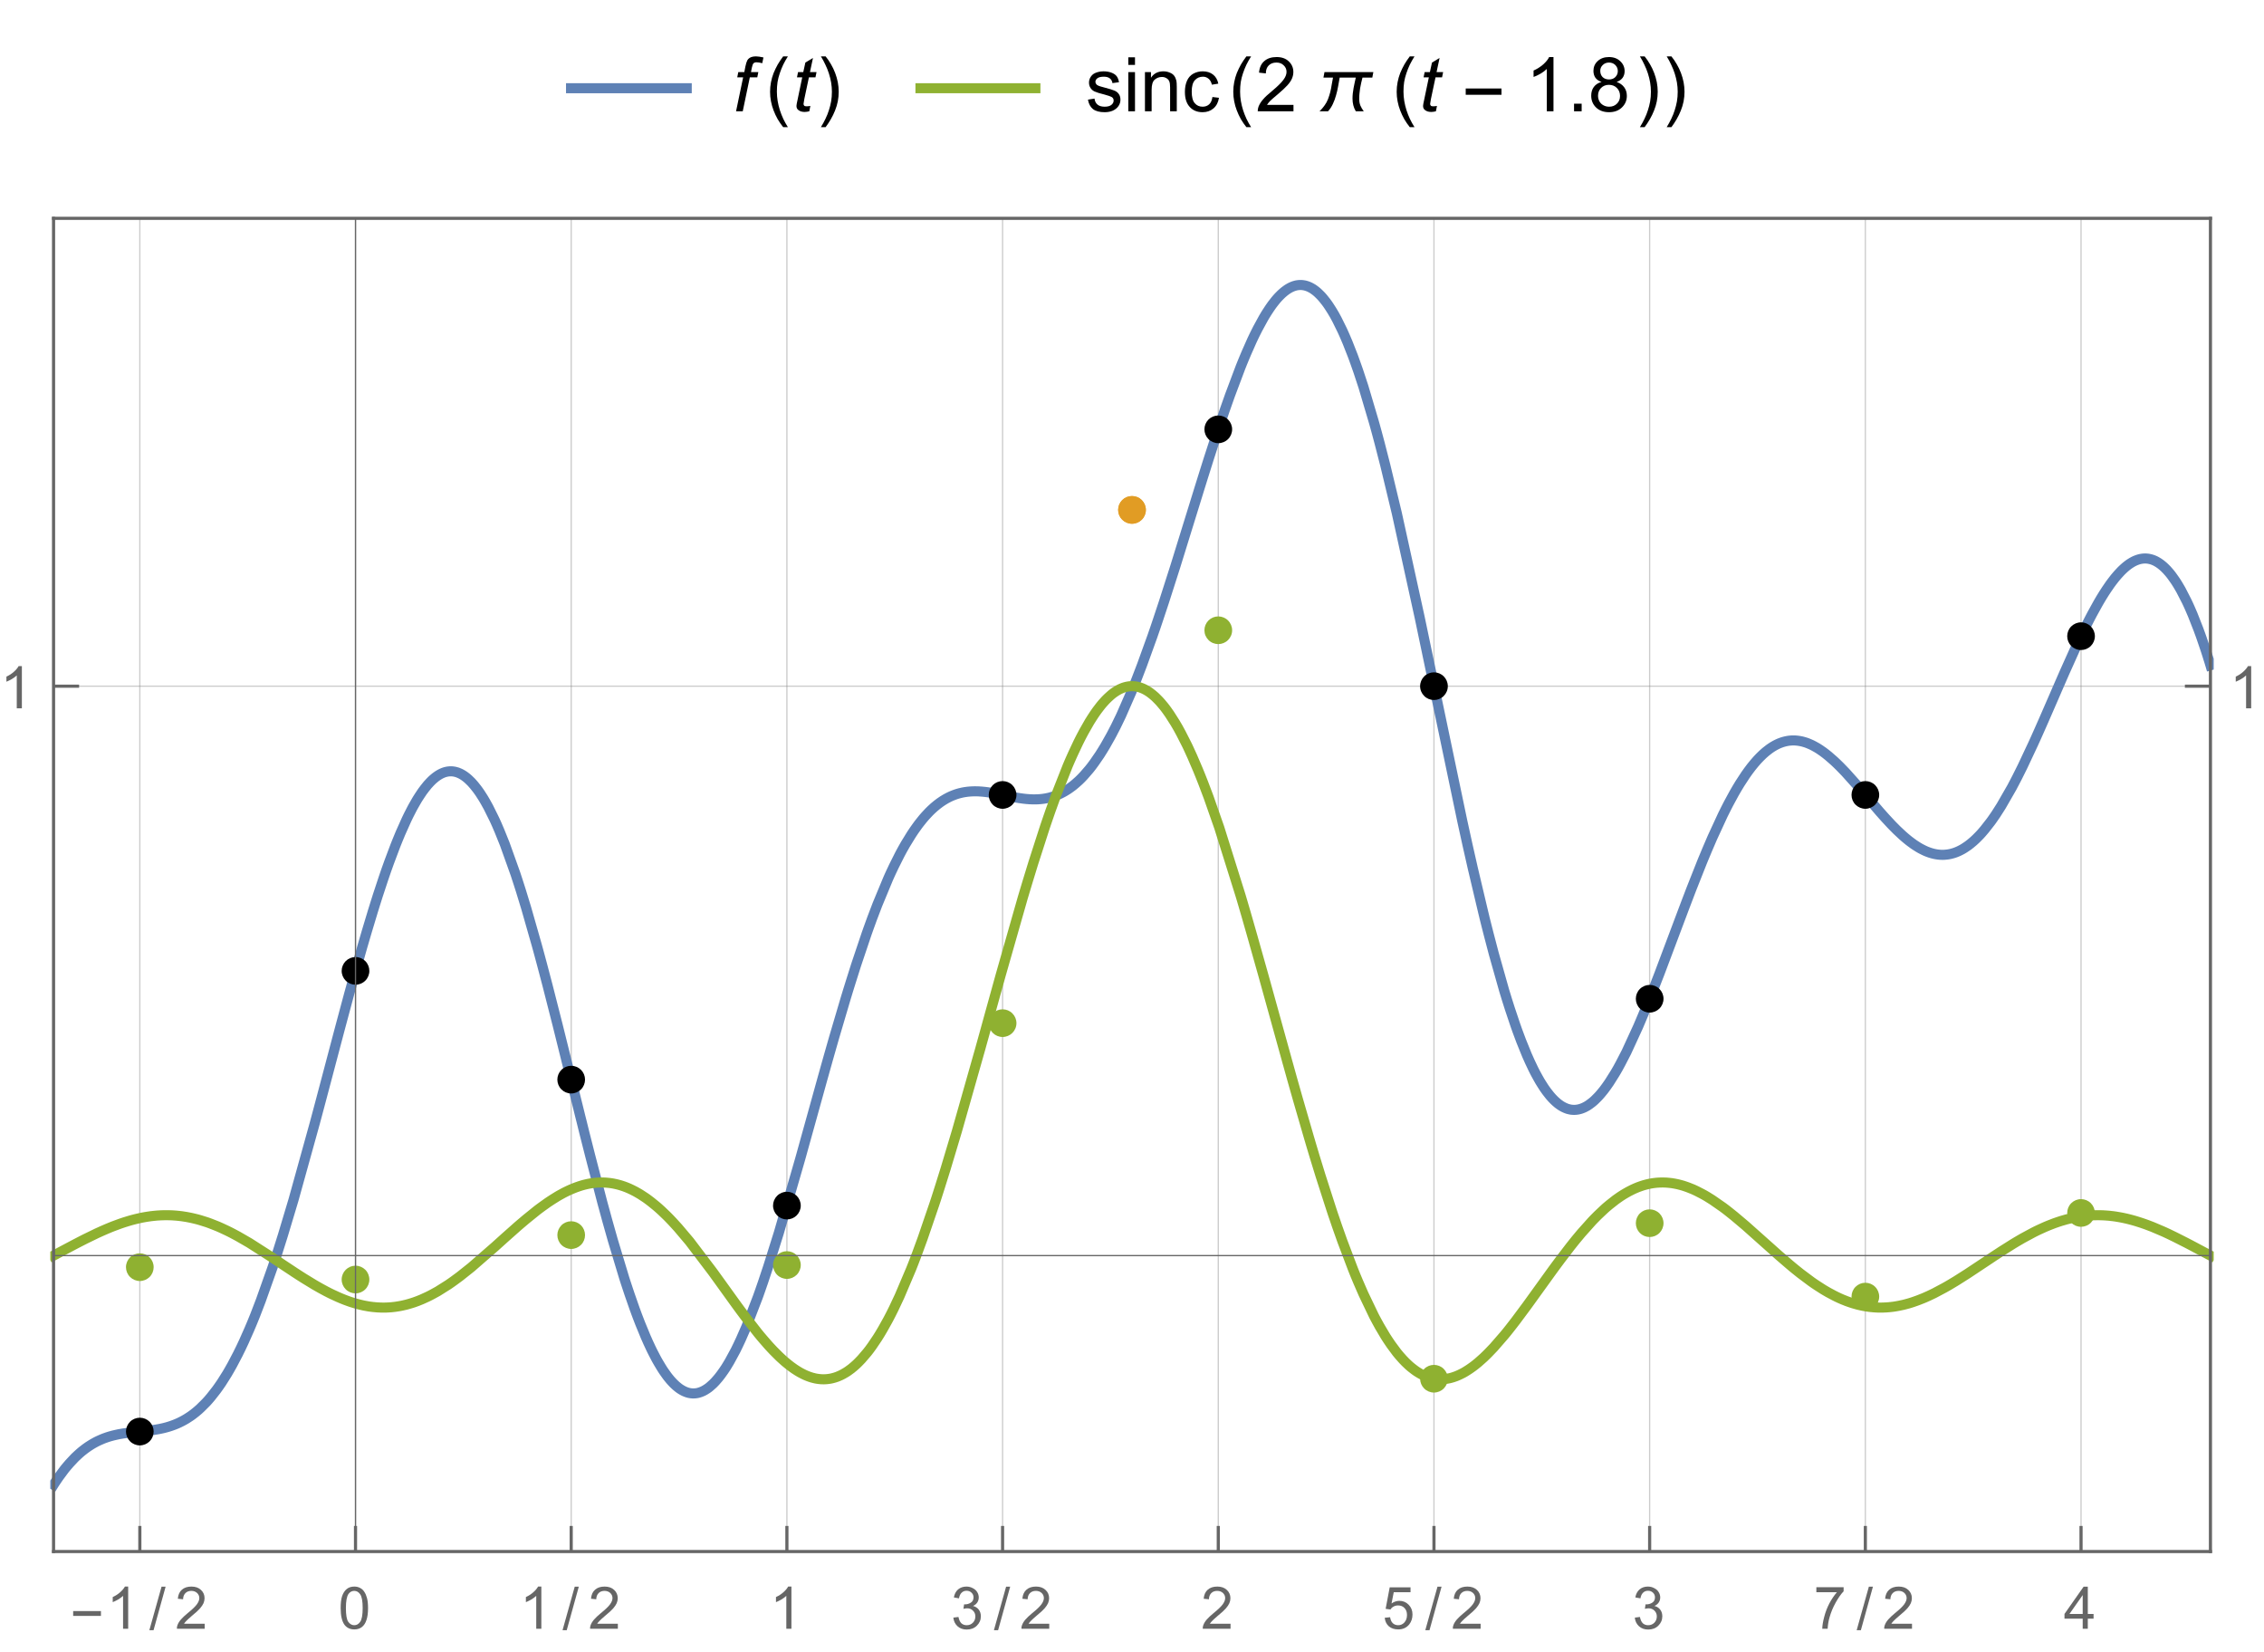 <?xml version="1.0" encoding="UTF-8"?>
<svg xmlns="http://www.w3.org/2000/svg" xmlns:xlink="http://www.w3.org/1999/xlink" width="270pt" height="197pt" viewBox="0 0 270 197" version="1.1">
<defs>
<g>
<symbol overflow="visible" id="glyph0-0">
<path style="stroke:none;" d="M 1.125 0 L 1.125 -5.625 L 5.625 -5.625 L 5.625 0 Z M 1.266 -0.141 L 5.484 -0.141 L 5.484 -5.484 L 1.266 -5.484 Z M 1.266 -0.141 "/>
</symbol>
<symbol overflow="visible" id="glyph0-1">
<path style="stroke:none;" d="M 0.406 0 L 1.25 -4.047 L 0.547 -4.047 L 0.672 -4.672 L 1.391 -4.672 L 1.516 -5.328 C 1.586 -5.66 1.66 -5.898 1.734 -6.047 C 1.805 -6.191 1.926 -6.312 2.094 -6.406 C 2.27 -6.5 2.504 -6.547 2.797 -6.547 C 2.992 -6.547 3.285 -6.504 3.672 -6.422 L 3.531 -5.734 C 3.258 -5.805 3.031 -5.844 2.844 -5.844 C 2.688 -5.844 2.566 -5.801 2.484 -5.719 C 2.41 -5.645 2.344 -5.461 2.281 -5.172 L 2.188 -4.672 L 3.062 -4.672 L 2.938 -4.047 L 2.047 -4.047 L 1.203 0 Z M 0.406 0 "/>
</symbol>
<symbol overflow="visible" id="glyph0-2">
<path style="stroke:none;" d="M 2.156 -0.641 L 2.031 0 C 1.832 0.051 1.645 0.078 1.469 0.078 C 1.156 0.078 0.906 0 0.719 -0.156 C 0.57 -0.27 0.5 -0.43 0.5 -0.641 C 0.5 -0.734 0.539 -0.969 0.625 -1.344 L 1.188 -4.047 L 0.562 -4.047 L 0.688 -4.672 L 1.312 -4.672 L 1.562 -5.812 L 2.469 -6.359 L 2.109 -4.672 L 2.891 -4.672 L 2.766 -4.047 L 1.984 -4.047 L 1.438 -1.469 C 1.375 -1.145 1.344 -0.953 1.344 -0.891 C 1.344 -0.797 1.367 -0.723 1.422 -0.672 C 1.473 -0.617 1.562 -0.594 1.688 -0.594 C 1.863 -0.594 2.02 -0.609 2.156 -0.641 Z M 2.156 -0.641 "/>
</symbol>
<symbol overflow="visible" id="glyph1-0">
<path style="stroke:none;" d="M 0.562 0 L 0.562 -7.203 L 3.938 -7.203 L 3.938 0 Z M 1.125 -0.562 L 3.375 -0.562 L 3.375 -6.641 L 1.125 -6.641 Z M 1.125 -0.562 "/>
</symbol>
<symbol overflow="visible" id="glyph1-1">
<path style="stroke:none;" d="M 2.672 1.891 L 2.109 1.891 C 1.867 1.586 1.648 1.27 1.453 0.938 C 1.266 0.602 1.102 0.258 0.969 -0.094 C 0.832 -0.445 0.727 -0.812 0.656 -1.188 C 0.582 -1.562 0.547 -1.941 0.547 -2.328 C 0.547 -2.711 0.582 -3.094 0.656 -3.469 C 0.727 -3.844 0.832 -4.207 0.969 -4.562 C 1.113 -4.914 1.281 -5.258 1.469 -5.594 C 1.664 -5.926 1.879 -6.242 2.109 -6.547 L 2.672 -6.547 C 2.461 -6.211 2.273 -5.879 2.109 -5.547 C 1.953 -5.211 1.816 -4.875 1.703 -4.531 C 1.586 -4.195 1.5 -3.848 1.438 -3.484 C 1.383 -3.117 1.359 -2.738 1.359 -2.344 C 1.359 -1.969 1.391 -1.594 1.453 -1.219 C 1.516 -0.852 1.602 -0.488 1.719 -0.125 C 1.832 0.227 1.969 0.57 2.125 0.906 C 2.289 1.25 2.473 1.578 2.672 1.891 Z M 2.672 1.891 "/>
</symbol>
<symbol overflow="visible" id="glyph1-2">
<path style="stroke:none;" d="M 2.453 -2.328 C 2.453 -1.941 2.414 -1.562 2.344 -1.188 C 2.27 -0.812 2.16 -0.445 2.016 -0.094 C 1.879 0.258 1.711 0.602 1.516 0.938 C 1.328 1.27 1.117 1.586 0.891 1.891 L 0.328 1.891 C 0.535 1.555 0.719 1.223 0.875 0.891 C 1.039 0.555 1.176 0.219 1.281 -0.125 C 1.395 -0.469 1.484 -0.816 1.547 -1.172 C 1.609 -1.535 1.641 -1.922 1.641 -2.328 C 1.641 -2.703 1.609 -3.07 1.547 -3.438 C 1.484 -3.801 1.395 -4.16 1.281 -4.516 C 1.164 -4.879 1.023 -5.227 0.859 -5.562 C 0.703 -5.906 0.523 -6.234 0.328 -6.547 L 0.891 -6.547 C 1.129 -6.254 1.344 -5.941 1.531 -5.609 C 1.727 -5.273 1.895 -4.926 2.031 -4.562 C 2.164 -4.207 2.27 -3.844 2.344 -3.469 C 2.414 -3.094 2.453 -2.711 2.453 -2.328 Z M 2.453 -2.328 "/>
</symbol>
<symbol overflow="visible" id="glyph1-3">
<path style="stroke:none;" d="M 6.953 -4.672 L 6.828 -4.016 L 5.656 -4.016 C 5.602 -3.805 5.551 -3.594 5.5 -3.375 C 5.457 -3.164 5.414 -2.957 5.375 -2.75 C 5.344 -2.539 5.316 -2.328 5.297 -2.109 C 5.273 -1.898 5.266 -1.688 5.266 -1.469 C 5.266 -1.188 5.312 -0.926 5.406 -0.688 C 5.508 -0.445 5.645 -0.219 5.812 0 L 4.859 0 C 4.723 -0.227 4.625 -0.469 4.562 -0.719 C 4.5 -0.969 4.469 -1.227 4.469 -1.5 C 4.469 -1.707 4.477 -1.914 4.5 -2.125 C 4.531 -2.344 4.562 -2.555 4.594 -2.766 C 4.633 -2.973 4.676 -3.18 4.719 -3.391 C 4.77 -3.598 4.816 -3.805 4.859 -4.016 L 2.938 -4.016 C 2.875 -3.68 2.812 -3.332 2.75 -2.969 C 2.688 -2.602 2.602 -2.242 2.5 -1.891 C 2.406 -1.547 2.281 -1.207 2.125 -0.875 C 1.977 -0.551 1.785 -0.258 1.547 0 L 0.531 0 C 0.633 -0.113 0.738 -0.223 0.844 -0.328 C 0.945 -0.441 1.039 -0.562 1.125 -0.688 C 1.301 -0.926 1.441 -1.18 1.547 -1.453 C 1.648 -1.723 1.738 -2 1.812 -2.281 C 1.883 -2.57 1.941 -2.863 1.984 -3.156 C 2.035 -3.445 2.086 -3.734 2.141 -4.016 L 1 -4.016 L 1.125 -4.672 Z M 6.953 -4.672 "/>
</symbol>
<symbol overflow="visible" id="glyph1-4">
<path style="stroke:none;" d="M 4.766 -1.969 L 0.5 -1.969 L 0.5 -2.719 L 4.766 -2.719 Z M 4.766 -1.969 "/>
</symbol>
<symbol overflow="visible" id="glyph2-0">
<path style="stroke:none;" d="M 1.125 0 L 1.125 -5.625 L 5.625 -5.625 L 5.625 0 Z M 1.266 -0.141 L 5.484 -0.141 L 5.484 -5.484 L 1.266 -5.484 Z M 1.266 -0.141 "/>
</symbol>
<symbol overflow="visible" id="glyph2-1">
<path style="stroke:none;" d="M 0.281 -1.391 L 1.062 -1.516 C 1.102 -1.203 1.223 -0.961 1.422 -0.797 C 1.629 -0.629 1.91 -0.547 2.266 -0.547 C 2.629 -0.547 2.898 -0.617 3.078 -0.766 C 3.254 -0.91 3.344 -1.082 3.344 -1.281 C 3.344 -1.469 3.266 -1.609 3.109 -1.703 C 2.992 -1.773 2.723 -1.867 2.297 -1.984 C 1.711 -2.129 1.305 -2.254 1.078 -2.359 C 0.859 -2.461 0.691 -2.609 0.578 -2.797 C 0.461 -2.984 0.406 -3.191 0.406 -3.422 C 0.406 -3.629 0.453 -3.82 0.547 -4 C 0.641 -4.176 0.77 -4.328 0.938 -4.453 C 1.062 -4.535 1.227 -4.609 1.438 -4.672 C 1.656 -4.734 1.883 -4.766 2.125 -4.766 C 2.488 -4.766 2.805 -4.711 3.078 -4.609 C 3.359 -4.504 3.566 -4.363 3.703 -4.188 C 3.836 -4.008 3.93 -3.77 3.984 -3.469 L 3.203 -3.359 C 3.172 -3.598 3.066 -3.785 2.891 -3.922 C 2.723 -4.055 2.488 -4.125 2.188 -4.125 C 1.82 -4.125 1.562 -4.062 1.406 -3.938 C 1.25 -3.82 1.172 -3.68 1.172 -3.516 C 1.172 -3.41 1.203 -3.32 1.266 -3.25 C 1.328 -3.156 1.43 -3.082 1.578 -3.031 C 1.648 -3 1.879 -2.93 2.266 -2.828 C 2.828 -2.68 3.219 -2.562 3.438 -2.469 C 3.664 -2.375 3.844 -2.234 3.969 -2.047 C 4.094 -1.867 4.156 -1.645 4.156 -1.375 C 4.156 -1.102 4.078 -0.852 3.922 -0.625 C 3.766 -0.395 3.539 -0.211 3.25 -0.078 C 2.969 0.047 2.641 0.109 2.266 0.109 C 1.66 0.109 1.195 -0.016 0.875 -0.266 C 0.562 -0.523 0.363 -0.898 0.281 -1.391 Z M 0.281 -1.391 "/>
</symbol>
<symbol overflow="visible" id="glyph2-2">
<path style="stroke:none;" d="M 0.594 -5.531 L 0.594 -6.438 L 1.391 -6.438 L 1.391 -5.531 Z M 0.594 0 L 0.594 -4.672 L 1.391 -4.672 L 1.391 0 Z M 0.594 0 "/>
</symbol>
<symbol overflow="visible" id="glyph2-3">
<path style="stroke:none;" d="M 0.594 0 L 0.594 -4.672 L 1.312 -4.672 L 1.312 -4 C 1.645 -4.508 2.141 -4.766 2.797 -4.766 C 3.078 -4.766 3.332 -4.711 3.562 -4.609 C 3.801 -4.516 3.977 -4.383 4.094 -4.219 C 4.207 -4.062 4.289 -3.867 4.344 -3.641 C 4.375 -3.492 4.391 -3.238 4.391 -2.875 L 4.391 0 L 3.594 0 L 3.594 -2.844 C 3.594 -3.164 3.562 -3.406 3.5 -3.562 C 3.438 -3.719 3.328 -3.844 3.172 -3.938 C 3.016 -4.039 2.832 -4.094 2.625 -4.094 C 2.289 -4.094 2 -3.984 1.75 -3.766 C 1.508 -3.555 1.391 -3.148 1.391 -2.547 L 1.391 0 Z M 0.594 0 "/>
</symbol>
<symbol overflow="visible" id="glyph2-4">
<path style="stroke:none;" d="M 3.641 -1.703 L 4.422 -1.609 C 4.336 -1.066 4.117 -0.645 3.766 -0.344 C 3.41 -0.039 2.977 0.109 2.469 0.109 C 1.832 0.109 1.32 -0.098 0.938 -0.516 C 0.551 -0.93 0.359 -1.531 0.359 -2.312 C 0.359 -2.82 0.441 -3.266 0.609 -3.641 C 0.773 -4.016 1.023 -4.297 1.359 -4.484 C 1.703 -4.672 2.078 -4.766 2.484 -4.766 C 2.984 -4.766 3.395 -4.633 3.719 -4.375 C 4.039 -4.125 4.25 -3.766 4.344 -3.297 L 3.578 -3.172 C 3.504 -3.484 3.375 -3.719 3.188 -3.875 C 3 -4.039 2.773 -4.125 2.516 -4.125 C 2.109 -4.125 1.781 -3.977 1.531 -3.688 C 1.289 -3.406 1.172 -2.957 1.172 -2.344 C 1.172 -1.707 1.289 -1.25 1.531 -0.969 C 1.77 -0.688 2.082 -0.547 2.469 -0.547 C 2.781 -0.547 3.039 -0.641 3.25 -0.828 C 3.457 -1.016 3.586 -1.305 3.641 -1.703 Z M 3.641 -1.703 "/>
</symbol>
<symbol overflow="visible" id="glyph2-5">
<path style="stroke:none;" d="M 4.531 -0.766 L 4.531 0 L 0.266 0 C 0.266 -0.188 0.297 -0.367 0.359 -0.547 C 0.473 -0.836 0.648 -1.125 0.891 -1.406 C 1.129 -1.688 1.473 -2.008 1.922 -2.375 C 2.617 -2.957 3.086 -3.414 3.328 -3.75 C 3.578 -4.082 3.703 -4.398 3.703 -4.703 C 3.703 -5.016 3.586 -5.273 3.359 -5.484 C 3.141 -5.703 2.852 -5.812 2.5 -5.812 C 2.113 -5.812 1.805 -5.695 1.578 -5.469 C 1.348 -5.238 1.234 -4.922 1.234 -4.516 L 0.422 -4.609 C 0.473 -5.211 0.68 -5.672 1.047 -5.984 C 1.41 -6.305 1.898 -6.469 2.516 -6.469 C 3.129 -6.469 3.613 -6.297 3.969 -5.953 C 4.332 -5.609 4.516 -5.188 4.516 -4.688 C 4.516 -4.426 4.461 -4.172 4.359 -3.922 C 4.254 -3.672 4.078 -3.406 3.828 -3.125 C 3.586 -2.852 3.188 -2.477 2.625 -2 C 2.145 -1.602 1.836 -1.332 1.703 -1.188 C 1.566 -1.039 1.457 -0.898 1.375 -0.766 Z M 4.531 -0.766 "/>
</symbol>
<symbol overflow="visible" id="glyph2-6">
<path style="stroke:none;" d="M 3.359 0 L 2.562 0 L 2.562 -5.047 C 2.375 -4.859 2.125 -4.672 1.812 -4.484 C 1.5 -4.305 1.223 -4.176 0.984 -4.094 L 0.984 -4.859 C 1.422 -5.055 1.805 -5.301 2.141 -5.594 C 2.473 -5.895 2.707 -6.188 2.844 -6.469 L 3.359 -6.469 Z M 3.359 0 "/>
</symbol>
<symbol overflow="visible" id="glyph2-7">
<path style="stroke:none;" d="M 0.812 0 L 0.812 -0.906 L 1.719 -0.906 L 1.719 0 Z M 0.812 0 "/>
</symbol>
<symbol overflow="visible" id="glyph2-8">
<path style="stroke:none;" d="M 1.594 -3.5 C 1.258 -3.613 1.016 -3.781 0.859 -4 C 0.703 -4.227 0.625 -4.5 0.625 -4.812 C 0.625 -5.281 0.789 -5.672 1.125 -5.984 C 1.469 -6.305 1.914 -6.469 2.469 -6.469 C 3.031 -6.469 3.484 -6.301 3.828 -5.969 C 4.172 -5.645 4.344 -5.25 4.344 -4.781 C 4.344 -4.488 4.266 -4.227 4.109 -4 C 3.953 -3.781 3.711 -3.613 3.391 -3.5 C 3.785 -3.363 4.086 -3.148 4.297 -2.859 C 4.504 -2.578 4.609 -2.238 4.609 -1.844 C 4.609 -1.289 4.41 -0.828 4.016 -0.453 C 3.629 -0.078 3.117 0.109 2.484 0.109 C 1.848 0.109 1.332 -0.078 0.938 -0.453 C 0.551 -0.828 0.359 -1.297 0.359 -1.859 C 0.359 -2.273 0.461 -2.625 0.672 -2.906 C 0.891 -3.195 1.195 -3.395 1.594 -3.5 Z M 1.438 -4.828 C 1.438 -4.523 1.531 -4.273 1.719 -4.078 C 1.914 -3.891 2.172 -3.797 2.484 -3.797 C 2.797 -3.797 3.047 -3.891 3.234 -4.078 C 3.43 -4.273 3.531 -4.516 3.531 -4.797 C 3.531 -5.078 3.43 -5.316 3.234 -5.516 C 3.035 -5.711 2.785 -5.812 2.484 -5.812 C 2.18 -5.812 1.93 -5.711 1.734 -5.516 C 1.535 -5.328 1.438 -5.098 1.438 -4.828 Z M 1.172 -1.859 C 1.172 -1.629 1.223 -1.41 1.328 -1.203 C 1.441 -0.992 1.602 -0.832 1.812 -0.719 C 2.02 -0.602 2.25 -0.547 2.5 -0.547 C 2.875 -0.547 3.18 -0.664 3.422 -0.906 C 3.672 -1.145 3.797 -1.453 3.797 -1.828 C 3.797 -2.211 3.672 -2.531 3.422 -2.781 C 3.172 -3.031 2.852 -3.156 2.469 -3.156 C 2.094 -3.156 1.781 -3.031 1.531 -2.781 C 1.289 -2.531 1.172 -2.223 1.172 -1.859 Z M 1.172 -1.859 "/>
</symbol>
<symbol overflow="visible" id="glyph3-0">
<path style="stroke:none;" d="M 0.438 0 L 0.438 -5.594 L 3.062 -5.594 L 3.062 0 Z M 0.875 -0.438 L 2.625 -0.438 L 2.625 -5.156 L 0.875 -5.156 Z M 0.875 -0.438 "/>
</symbol>
<symbol overflow="visible" id="glyph3-1">
<path style="stroke:none;" d="M 3.703 -1.531 L 0.391 -1.531 L 0.391 -2.109 L 3.703 -2.109 Z M 3.703 -1.531 "/>
</symbol>
<symbol overflow="visible" id="glyph3-2">
<path style="stroke:none;" d="M 1.938 -5.016 L 0.5 0.172 L 0 0.172 L 1.453 -5.016 Z M 1.938 -5.016 "/>
</symbol>
<symbol overflow="visible" id="glyph4-0">
<path style="stroke:none;" d="M 0.875 0 L 0.875 -4.375 L 4.375 -4.375 L 4.375 0 Z M 0.984 -0.109 L 4.266 -0.109 L 4.266 -4.266 L 0.984 -4.266 Z M 0.984 -0.109 "/>
</symbol>
<symbol overflow="visible" id="glyph4-1">
<path style="stroke:none;" d="M 2.609 0 L 2 0 L 2 -3.922 C 1.844 -3.773 1.645 -3.629 1.406 -3.484 C 1.164 -3.348 0.953 -3.242 0.766 -3.172 L 0.766 -3.781 C 1.109 -3.938 1.406 -4.129 1.656 -4.359 C 1.914 -4.586 2.102 -4.812 2.219 -5.031 L 2.609 -5.031 Z M 2.609 0 "/>
</symbol>
<symbol overflow="visible" id="glyph4-2">
<path style="stroke:none;" d="M 3.531 -0.594 L 3.531 0 L 0.219 0 C 0.207 -0.145 0.227 -0.285 0.281 -0.422 C 0.363 -0.648 0.5 -0.875 0.688 -1.094 C 0.875 -1.312 1.145 -1.566 1.5 -1.859 C 2.039 -2.297 2.406 -2.645 2.594 -2.906 C 2.789 -3.176 2.891 -3.426 2.891 -3.656 C 2.891 -3.895 2.801 -4.098 2.625 -4.266 C 2.445 -4.43 2.219 -4.516 1.938 -4.516 C 1.645 -4.516 1.41 -4.426 1.234 -4.25 C 1.055 -4.07 0.961 -3.828 0.953 -3.516 L 0.328 -3.578 C 0.367 -4.055 0.531 -4.414 0.812 -4.656 C 1.094 -4.906 1.473 -5.031 1.953 -5.031 C 2.43 -5.031 2.812 -4.895 3.094 -4.625 C 3.375 -4.363 3.516 -4.035 3.516 -3.641 C 3.516 -3.441 3.473 -3.242 3.391 -3.047 C 3.305 -2.859 3.172 -2.656 2.984 -2.438 C 2.797 -2.219 2.477 -1.926 2.031 -1.562 C 1.664 -1.25 1.43 -1.035 1.328 -0.922 C 1.223 -0.816 1.133 -0.707 1.062 -0.594 Z M 3.531 -0.594 "/>
</symbol>
<symbol overflow="visible" id="glyph4-3">
<path style="stroke:none;" d="M 0.297 -2.469 C 0.297 -3.062 0.352 -3.535 0.469 -3.891 C 0.594 -4.254 0.773 -4.535 1.016 -4.734 C 1.254 -4.93 1.555 -5.031 1.922 -5.031 C 2.191 -5.031 2.426 -4.973 2.625 -4.859 C 2.832 -4.754 3 -4.598 3.125 -4.391 C 3.258 -4.191 3.363 -3.945 3.438 -3.656 C 3.52 -3.363 3.562 -2.969 3.562 -2.469 C 3.562 -1.883 3.5 -1.41 3.375 -1.047 C 3.258 -0.68 3.078 -0.398 2.828 -0.203 C 2.586 -0.016 2.285 0.078 1.922 0.078 C 1.441 0.078 1.062 -0.094 0.781 -0.438 C 0.457 -0.852 0.297 -1.531 0.297 -2.469 Z M 0.922 -2.469 C 0.922 -1.645 1.016 -1.098 1.203 -0.828 C 1.398 -0.555 1.641 -0.422 1.922 -0.422 C 2.203 -0.422 2.438 -0.555 2.625 -0.828 C 2.82 -1.098 2.922 -1.645 2.922 -2.469 C 2.922 -3.289 2.82 -3.836 2.625 -4.109 C 2.438 -4.379 2.203 -4.516 1.922 -4.516 C 1.641 -4.516 1.41 -4.395 1.234 -4.156 C 1.023 -3.852 0.922 -3.289 0.922 -2.469 Z M 0.922 -2.469 "/>
</symbol>
<symbol overflow="visible" id="glyph4-4">
<path style="stroke:none;" d="M 0.297 -1.328 L 0.906 -1.406 C 0.977 -1.051 1.098 -0.797 1.266 -0.641 C 1.441 -0.492 1.648 -0.422 1.891 -0.422 C 2.18 -0.422 2.426 -0.52 2.625 -0.719 C 2.82 -0.914 2.922 -1.164 2.922 -1.469 C 2.922 -1.75 2.828 -1.977 2.641 -2.156 C 2.461 -2.344 2.227 -2.438 1.938 -2.438 C 1.82 -2.438 1.676 -2.414 1.5 -2.375 L 1.578 -2.906 C 1.617 -2.906 1.648 -2.906 1.672 -2.906 C 1.93 -2.906 2.164 -2.973 2.375 -3.109 C 2.594 -3.242 2.703 -3.457 2.703 -3.75 C 2.703 -3.969 2.625 -4.148 2.469 -4.297 C 2.312 -4.453 2.113 -4.531 1.875 -4.531 C 1.633 -4.531 1.438 -4.453 1.281 -4.297 C 1.125 -4.148 1.02 -3.926 0.969 -3.625 L 0.359 -3.734 C 0.43 -4.141 0.598 -4.457 0.859 -4.688 C 1.129 -4.914 1.461 -5.031 1.859 -5.031 C 2.129 -5.031 2.379 -4.969 2.609 -4.844 C 2.848 -4.727 3.023 -4.57 3.141 -4.375 C 3.266 -4.176 3.328 -3.961 3.328 -3.734 C 3.328 -3.516 3.27 -3.316 3.156 -3.141 C 3.039 -2.961 2.867 -2.82 2.641 -2.719 C 2.93 -2.645 3.16 -2.5 3.328 -2.281 C 3.492 -2.07 3.578 -1.805 3.578 -1.484 C 3.578 -1.047 3.414 -0.672 3.094 -0.359 C 2.781 -0.055 2.379 0.094 1.891 0.094 C 1.453 0.094 1.086 -0.035 0.797 -0.297 C 0.504 -0.566 0.336 -0.91 0.297 -1.328 Z M 0.297 -1.328 "/>
</symbol>
<symbol overflow="visible" id="glyph4-5">
<path style="stroke:none;" d="M 0.297 -1.312 L 0.938 -1.375 C 0.988 -1.051 1.098 -0.812 1.266 -0.656 C 1.441 -0.5 1.656 -0.422 1.906 -0.422 C 2.195 -0.422 2.441 -0.531 2.641 -0.75 C 2.848 -0.977 2.953 -1.273 2.953 -1.641 C 2.953 -1.992 2.852 -2.27 2.656 -2.469 C 2.469 -2.676 2.211 -2.781 1.891 -2.781 C 1.691 -2.781 1.508 -2.734 1.344 -2.641 C 1.188 -2.555 1.066 -2.441 0.984 -2.297 L 0.406 -2.375 L 0.891 -4.938 L 3.375 -4.938 L 3.375 -4.359 L 1.375 -4.359 L 1.109 -3.016 C 1.41 -3.223 1.723 -3.328 2.047 -3.328 C 2.484 -3.328 2.852 -3.172 3.156 -2.859 C 3.457 -2.555 3.609 -2.172 3.609 -1.703 C 3.609 -1.242 3.477 -0.848 3.219 -0.516 C 2.895 -0.117 2.457 0.078 1.906 0.078 C 1.445 0.078 1.07 -0.047 0.781 -0.297 C 0.5 -0.555 0.336 -0.895 0.297 -1.312 Z M 0.297 -1.312 "/>
</symbol>
<symbol overflow="visible" id="glyph4-6">
<path style="stroke:none;" d="M 0.328 -4.359 L 0.328 -4.953 L 3.578 -4.953 L 3.578 -4.469 C 3.254 -4.125 2.938 -3.672 2.625 -3.109 C 2.312 -2.547 2.07 -1.969 1.906 -1.375 C 1.781 -0.957 1.703 -0.5 1.672 0 L 1.031 0 C 1.039 -0.395 1.117 -0.867 1.266 -1.422 C 1.41 -1.984 1.617 -2.523 1.891 -3.047 C 2.172 -3.566 2.469 -4.004 2.781 -4.359 Z M 0.328 -4.359 "/>
</symbol>
<symbol overflow="visible" id="glyph4-7">
<path style="stroke:none;" d="M 2.266 0 L 2.266 -1.203 L 0.094 -1.203 L 0.094 -1.766 L 2.375 -5.016 L 2.875 -5.016 L 2.875 -1.766 L 3.562 -1.766 L 3.562 -1.203 L 2.875 -1.203 L 2.875 0 Z M 2.266 -1.766 L 2.266 -4.016 L 0.688 -1.766 Z M 2.266 -1.766 "/>
</symbol>
</g>
<clipPath id="clip1">
  <path d="M 67.441 9 L 82.559 9 L 82.559 12 L 67.441 12 Z M 67.441 9 "/>
</clipPath>
<clipPath id="clip2">
  <path d="M 108.961 9 L 124.078 9 L 124.078 12 L 108.961 12 Z M 108.961 9 "/>
</clipPath>
<clipPath id="clip3">
  <path d="M 16 25.68 L 17 25.68 L 17 185.762 L 16 185.762 Z M 16 25.68 "/>
</clipPath>
<clipPath id="clip4">
  <path d="M 42 25.68 L 43 25.68 L 43 185.762 L 42 185.762 Z M 42 25.68 "/>
</clipPath>
<clipPath id="clip5">
  <path d="M 68 25.68 L 69 25.68 L 69 185.762 L 68 185.762 Z M 68 25.68 "/>
</clipPath>
<clipPath id="clip6">
  <path d="M 93 25.68 L 94 25.68 L 94 185.762 L 93 185.762 Z M 93 25.68 "/>
</clipPath>
<clipPath id="clip7">
  <path d="M 119 25.68 L 120 25.68 L 120 185.762 L 119 185.762 Z M 119 25.68 "/>
</clipPath>
<clipPath id="clip8">
  <path d="M 145 25.68 L 146 25.68 L 146 185.762 L 145 185.762 Z M 145 25.68 "/>
</clipPath>
<clipPath id="clip9">
  <path d="M 170 25.68 L 172 25.68 L 172 185.762 L 170 185.762 Z M 170 25.68 "/>
</clipPath>
<clipPath id="clip10">
  <path d="M 196 25.68 L 197 25.68 L 197 185.762 L 196 185.762 Z M 196 25.68 "/>
</clipPath>
<clipPath id="clip11">
  <path d="M 222 25.68 L 223 25.68 L 223 185.762 L 222 185.762 Z M 222 25.68 "/>
</clipPath>
<clipPath id="clip12">
  <path d="M 248 25.68 L 249 25.68 L 249 185.762 L 248 185.762 Z M 248 25.68 "/>
</clipPath>
<clipPath id="clip13">
  <path d="M 6 28 L 264 28 L 264 183 L 6 183 Z M 6 28 "/>
</clipPath>
<clipPath id="clip14">
  <path d="M 6 76 L 264 76 L 264 170 L 6 170 Z M 6 76 "/>
</clipPath>
</defs>
<g id="surface1206">
<g clip-path="url(#clip1)" clip-rule="nonzero">
<path style="fill:none;stroke-width:1.2;stroke-linecap:square;stroke-linejoin:miter;stroke:rgb(36.841%,50.677%,70.979%);stroke-opacity:1;stroke-miterlimit:3.25;" d="M 68.102 10.52 L 81.898 10.52 "/>
</g>
<g style="fill:rgb(0%,0%,0%);fill-opacity:1;">
  <use xlink:href="#glyph0-1" x="87.375" y="13.271"/>
</g>
<g style="fill:rgb(0%,0%,0%);fill-opacity:1;">
  <use xlink:href="#glyph1-1" x="91.29" y="13.271"/>
</g>
<g style="fill:rgb(0%,0%,0%);fill-opacity:1;">
  <use xlink:href="#glyph0-2" x="94.485" y="13.271"/>
</g>
<g style="fill:rgb(0%,0%,0%);fill-opacity:1;">
  <use xlink:href="#glyph1-2" x="97.571" y="13.271"/>
</g>
<g clip-path="url(#clip2)" clip-rule="nonzero">
<path style="fill:none;stroke-width:1.2;stroke-linecap:square;stroke-linejoin:miter;stroke:rgb(56.017%,69.156%,19.489%);stroke-opacity:1;stroke-miterlimit:3.25;" d="M 109.773 10.52 L 123.574 10.52 "/>
</g>
<g style="fill:rgb(0%,0%,0%);fill-opacity:1;">
  <use xlink:href="#glyph2-1" x="129.466" y="13.271"/>
  <use xlink:href="#glyph2-2" x="133.966" y="13.271"/>
  <use xlink:href="#glyph2-3" x="135.95" y="13.271"/>
  <use xlink:href="#glyph2-4" x="140.95" y="13.271"/>
</g>
<g style="fill:rgb(0%,0%,0%);fill-opacity:1;">
  <use xlink:href="#glyph1-1" x="146.532" y="13.271"/>
</g>
<g style="fill:rgb(0%,0%,0%);fill-opacity:1;">
  <use xlink:href="#glyph2-5" x="149.727" y="13.271"/>
</g>
<g style="fill:rgb(0%,0%,0%);fill-opacity:1;">
  <use xlink:href="#glyph1-3" x="156.83" y="13.271"/>
</g>
<g style="fill:rgb(0%,0%,0%);fill-opacity:1;">
  <use xlink:href="#glyph1-1" x="166.018" y="13.271"/>
</g>
<g style="fill:rgb(0%,0%,0%);fill-opacity:1;">
  <use xlink:href="#glyph0-2" x="169.213" y="13.271"/>
</g>
<g style="fill:rgb(0%,0%,0%);fill-opacity:1;">
  <use xlink:href="#glyph1-4" x="174.299" y="13.271"/>
</g>
<g style="fill:rgb(0%,0%,0%);fill-opacity:1;">
  <use xlink:href="#glyph2-6" x="181.906" y="13.271"/>
  <use xlink:href="#glyph2-7" x="186.906" y="13.271"/>
  <use xlink:href="#glyph2-8" x="189.406" y="13.271"/>
</g>
<g style="fill:rgb(0%,0%,0%);fill-opacity:1;">
  <use xlink:href="#glyph1-2" x="195.244" y="13.271"/>
</g>
<g style="fill:rgb(0%,0%,0%);fill-opacity:1;">
  <use xlink:href="#glyph1-2" x="198.439" y="13.271"/>
</g>
<g clip-path="url(#clip3)" clip-rule="nonzero">
<path style="fill:none;stroke-width:0.15;stroke-linecap:butt;stroke-linejoin:miter;stroke:rgb(50%,50%,50%);stroke-opacity:0.4;stroke-miterlimit:3.25;" d="M 16.676 185.012 L 16.676 26.035 "/>
</g>
<g clip-path="url(#clip4)" clip-rule="nonzero">
<path style="fill:none;stroke-width:0.15;stroke-linecap:butt;stroke-linejoin:miter;stroke:rgb(50%,50%,50%);stroke-opacity:0.4;stroke-miterlimit:3.25;" d="M 42.398 185.012 L 42.398 26.035 "/>
</g>
<g clip-path="url(#clip5)" clip-rule="nonzero">
<path style="fill:none;stroke-width:0.15;stroke-linecap:butt;stroke-linejoin:miter;stroke:rgb(50%,50%,50%);stroke-opacity:0.4;stroke-miterlimit:3.25;" d="M 68.121 185.012 L 68.121 26.035 "/>
</g>
<g clip-path="url(#clip6)" clip-rule="nonzero">
<path style="fill:none;stroke-width:0.15;stroke-linecap:butt;stroke-linejoin:miter;stroke:rgb(50%,50%,50%);stroke-opacity:0.4;stroke-miterlimit:3.25;" d="M 93.844 185.012 L 93.844 26.035 "/>
</g>
<g clip-path="url(#clip7)" clip-rule="nonzero">
<path style="fill:none;stroke-width:0.15;stroke-linecap:butt;stroke-linejoin:miter;stroke:rgb(50%,50%,50%);stroke-opacity:0.4;stroke-miterlimit:3.25;" d="M 119.566 185.012 L 119.566 26.035 "/>
</g>
<g clip-path="url(#clip8)" clip-rule="nonzero">
<path style="fill:none;stroke-width:0.15;stroke-linecap:butt;stroke-linejoin:miter;stroke:rgb(50%,50%,50%);stroke-opacity:0.4;stroke-miterlimit:3.25;" d="M 145.289 185.012 L 145.289 26.035 "/>
</g>
<g clip-path="url(#clip9)" clip-rule="nonzero">
<path style="fill:none;stroke-width:0.15;stroke-linecap:butt;stroke-linejoin:miter;stroke:rgb(50%,50%,50%);stroke-opacity:0.4;stroke-miterlimit:3.25;" d="M 171.012 185.012 L 171.012 26.035 "/>
</g>
<g clip-path="url(#clip10)" clip-rule="nonzero">
<path style="fill:none;stroke-width:0.15;stroke-linecap:butt;stroke-linejoin:miter;stroke:rgb(50%,50%,50%);stroke-opacity:0.4;stroke-miterlimit:3.25;" d="M 196.734 185.012 L 196.734 26.035 "/>
</g>
<g clip-path="url(#clip11)" clip-rule="nonzero">
<path style="fill:none;stroke-width:0.15;stroke-linecap:butt;stroke-linejoin:miter;stroke:rgb(50%,50%,50%);stroke-opacity:0.4;stroke-miterlimit:3.25;" d="M 222.457 185.012 L 222.457 26.035 "/>
</g>
<g clip-path="url(#clip12)" clip-rule="nonzero">
<path style="fill:none;stroke-width:0.15;stroke-linecap:butt;stroke-linejoin:miter;stroke:rgb(50%,50%,50%);stroke-opacity:0.4;stroke-miterlimit:3.25;" d="M 248.18 185.012 L 248.18 26.035 "/>
</g>
<path style="fill:none;stroke-width:0.15;stroke-linecap:butt;stroke-linejoin:miter;stroke:rgb(50%,50%,50%);stroke-opacity:0.4;stroke-miterlimit:3.25;" d="M 6.387 81.824 L 263.613 81.824 "/>
<g clip-path="url(#clip13)" clip-rule="nonzero">
<path style="fill:none;stroke-width:1.2;stroke-linecap:square;stroke-linejoin:miter;stroke:rgb(36.841%,50.677%,70.979%);stroke-opacity:1;stroke-miterlimit:3.25;" d="M 6.387 177.062 L 6.465 176.938 L 6.543 176.816 L 6.703 176.578 L 7.016 176.117 L 7.648 175.266 L 7.727 175.164 L 7.805 175.066 L 7.965 174.875 L 8.281 174.508 L 8.91 173.836 L 8.988 173.758 L 9.07 173.684 L 9.227 173.535 L 9.543 173.25 L 9.699 173.117 L 9.859 172.988 L 10.172 172.746 L 10.25 172.688 L 10.332 172.633 L 10.488 172.52 L 10.805 172.316 L 10.883 172.266 L 10.961 172.219 L 11.121 172.125 L 11.434 171.953 L 11.605 171.867 L 11.777 171.785 L 12.121 171.633 L 12.203 171.598 L 12.289 171.562 L 12.461 171.496 L 12.805 171.375 L 12.977 171.32 L 13.145 171.27 L 13.488 171.176 L 13.66 171.137 L 13.828 171.098 L 14.172 171.023 L 14.344 170.992 L 14.516 170.965 L 14.602 170.949 L 14.684 170.934 L 15.199 170.863 L 15.539 170.82 L 15.625 170.812 L 15.711 170.801 L 15.883 170.781 L 16.227 170.746 L 16.91 170.68 L 16.988 170.672 L 17.07 170.664 L 17.227 170.648 L 17.547 170.613 L 17.629 170.605 L 17.707 170.594 L 17.867 170.574 L 18.188 170.531 L 18.266 170.523 L 18.348 170.512 L 18.508 170.484 L 18.664 170.461 L 18.824 170.43 L 18.906 170.418 L 18.984 170.402 L 19.145 170.371 L 19.465 170.301 L 19.543 170.281 L 19.625 170.262 L 19.785 170.219 L 19.863 170.199 L 19.945 170.176 L 20.102 170.129 L 20.184 170.105 L 20.262 170.078 L 20.422 170.027 L 20.742 169.91 L 20.82 169.883 L 20.902 169.848 L 21.062 169.785 L 21.383 169.641 L 21.539 169.562 L 21.699 169.484 L 22.02 169.309 L 22.098 169.262 L 22.176 169.219 L 22.332 169.121 L 22.645 168.918 L 22.727 168.863 L 22.805 168.809 L 22.961 168.695 L 23.273 168.453 L 23.352 168.391 L 23.43 168.324 L 23.586 168.195 L 23.898 167.914 L 24.523 167.293 L 24.605 167.207 L 24.84 166.949 L 25.152 166.582 L 25.777 165.785 L 25.855 165.68 L 26.09 165.352 L 26.406 164.895 L 27.031 163.906 L 27.117 163.766 L 27.199 163.621 L 27.371 163.328 L 27.711 162.723 L 28.391 161.426 L 28.473 161.254 L 28.559 161.082 L 28.73 160.734 L 29.07 160.012 L 29.75 158.48 L 29.832 158.281 L 29.918 158.082 L 30.09 157.672 L 30.43 156.836 L 31.105 155.078 L 32.465 151.242 L 32.547 151.008 L 32.625 150.77 L 32.781 150.289 L 33.102 149.316 L 33.734 147.309 L 35.004 143.074 L 37.539 133.941 L 37.711 133.301 L 38.227 131.367 L 38.914 128.773 L 40.289 123.574 L 40.461 122.926 L 40.633 122.281 L 40.977 120.996 L 41.66 118.449 L 43.035 113.508 L 43.121 113.211 L 43.203 112.918 L 43.375 112.332 L 43.711 111.18 L 44.387 108.934 L 44.469 108.66 L 44.555 108.387 L 44.723 107.844 L 45.059 106.781 L 45.734 104.738 L 45.82 104.488 L 45.902 104.246 L 46.07 103.758 L 46.41 102.809 L 47.086 101.012 L 47.168 100.797 L 47.254 100.582 L 47.422 100.164 L 47.758 99.352 L 48.434 97.84 L 48.512 97.672 L 48.59 97.508 L 48.746 97.188 L 49.062 96.57 L 49.219 96.273 L 49.379 95.988 L 49.691 95.445 L 49.77 95.312 L 49.848 95.188 L 50.008 94.938 L 50.32 94.469 L 50.398 94.355 L 50.48 94.25 L 50.637 94.039 L 50.949 93.648 L 51.027 93.555 L 51.109 93.469 L 51.266 93.297 L 51.344 93.215 L 51.422 93.137 L 51.578 92.984 L 51.66 92.914 L 51.895 92.715 L 52.051 92.598 L 52.211 92.488 L 52.289 92.438 L 52.445 92.344 L 52.523 92.301 L 52.68 92.223 L 52.84 92.156 L 52.918 92.125 L 52.996 92.098 L 53.074 92.074 L 53.309 92.016 L 53.391 92.004 L 53.469 91.992 L 53.555 91.984 L 53.637 91.977 L 53.895 91.977 L 53.98 91.984 L 54.066 91.996 L 54.148 92.008 L 54.234 92.023 L 54.32 92.043 L 54.492 92.09 L 54.578 92.117 L 54.66 92.152 L 54.832 92.223 L 55.004 92.309 L 55.172 92.406 L 55.344 92.516 L 55.516 92.641 L 55.602 92.707 L 55.684 92.773 L 55.855 92.922 L 56.199 93.254 L 56.281 93.344 L 56.539 93.637 L 56.879 94.066 L 56.965 94.18 L 57.223 94.543 L 57.562 95.07 L 57.648 95.207 L 57.734 95.352 L 57.902 95.641 L 58.246 96.262 L 58.926 97.633 L 59.008 97.805 L 59.086 97.977 L 59.246 98.332 L 59.562 99.07 L 60.199 100.652 L 61.477 104.223 L 61.555 104.461 L 61.633 104.703 L 61.793 105.191 L 62.113 106.191 L 62.75 108.273 L 64.023 112.73 L 64.18 113.301 L 64.336 113.875 L 64.648 115.035 L 65.273 117.406 L 66.52 122.301 L 69.02 132.371 L 69.105 132.715 L 69.188 133.055 L 69.359 133.734 L 69.695 135.094 L 70.375 137.777 L 71.73 142.992 L 71.812 143.309 L 71.898 143.625 L 72.07 144.25 L 72.406 145.488 L 73.086 147.895 L 74.441 152.387 L 74.598 152.879 L 74.758 153.363 L 75.074 154.312 L 75.703 156.113 L 75.785 156.332 L 75.863 156.547 L 76.02 156.969 L 76.336 157.789 L 76.969 159.328 L 77.047 159.512 L 77.129 159.691 L 77.285 160.047 L 77.602 160.727 L 77.68 160.891 L 77.758 161.051 L 77.918 161.367 L 78.234 161.973 L 78.312 162.117 L 78.391 162.258 L 78.551 162.535 L 78.867 163.062 L 79.023 163.312 L 79.184 163.551 L 79.5 163.996 L 79.582 164.109 L 79.668 164.219 L 79.926 164.535 L 80.012 164.633 L 80.184 164.82 L 80.27 164.91 L 80.355 164.996 L 80.527 165.16 L 80.613 165.238 L 80.699 165.312 L 80.867 165.449 L 80.953 165.516 L 81.039 165.578 L 81.125 165.637 L 81.211 165.691 L 81.383 165.793 L 81.555 165.883 L 81.641 165.922 L 81.812 165.992 L 81.898 166.023 L 81.984 166.051 L 82.066 166.074 L 82.152 166.098 L 82.324 166.129 L 82.41 166.141 L 82.582 166.156 L 82.754 166.156 L 82.926 166.148 L 83.098 166.125 L 83.184 166.109 L 83.27 166.09 L 83.352 166.066 L 83.523 166.012 L 83.609 165.98 L 83.781 165.91 L 83.953 165.824 L 84.039 165.777 L 84.125 165.727 L 84.297 165.617 L 84.469 165.5 L 84.637 165.367 L 84.98 165.062 L 85.066 164.984 L 85.148 164.898 L 85.316 164.723 L 85.652 164.336 L 85.738 164.23 L 85.82 164.125 L 85.988 163.906 L 86.328 163.43 L 86.41 163.305 L 86.496 163.18 L 86.664 162.914 L 87 162.355 L 87.672 161.117 L 87.758 160.953 L 87.84 160.781 L 88.008 160.438 L 88.344 159.723 L 89.02 158.184 L 90.363 154.699 L 90.52 154.262 L 90.676 153.816 L 90.992 152.91 L 91.617 151.031 L 92.875 147.031 L 95.383 138.355 L 95.555 137.746 L 95.723 137.137 L 96.062 135.914 L 96.746 133.457 L 98.105 128.559 L 98.277 127.949 L 98.445 127.344 L 98.785 126.137 L 99.465 123.754 L 100.828 119.137 L 100.906 118.875 L 100.988 118.613 L 101.145 118.094 L 101.465 117.07 L 102.098 115.066 L 103.367 111.293 L 103.449 111.066 L 103.527 110.844 L 103.688 110.398 L 104.004 109.527 L 104.641 107.855 L 105.91 104.797 L 105.996 104.602 L 106.082 104.41 L 106.254 104.035 L 106.598 103.305 L 107.285 101.934 L 107.371 101.77 L 107.457 101.609 L 107.629 101.293 L 107.973 100.684 L 108.664 99.559 L 108.75 99.426 L 109.008 99.039 L 109.352 98.555 L 109.523 98.32 L 109.695 98.098 L 110.039 97.668 L 110.211 97.465 L 110.383 97.27 L 110.727 96.902 L 110.812 96.812 L 110.898 96.727 L 111.07 96.559 L 111.414 96.246 L 111.586 96.105 L 111.754 95.965 L 112.09 95.711 L 112.262 95.594 L 112.43 95.48 L 112.766 95.277 L 112.852 95.227 L 112.938 95.184 L 113.105 95.094 L 113.191 95.051 L 113.273 95.012 L 113.441 94.934 L 113.613 94.863 L 113.781 94.797 L 113.867 94.766 L 113.949 94.734 L 114.117 94.68 L 114.203 94.652 L 114.289 94.629 L 114.457 94.582 L 114.543 94.562 L 114.625 94.543 L 114.793 94.504 L 114.965 94.473 L 115.047 94.457 L 115.219 94.434 L 115.301 94.422 L 115.387 94.41 L 115.469 94.402 L 115.641 94.387 L 115.723 94.379 L 115.895 94.371 L 115.977 94.367 L 116.062 94.363 L 116.145 94.363 L 116.23 94.359 L 116.316 94.359 L 116.398 94.363 L 116.57 94.363 L 116.652 94.367 L 116.738 94.371 L 116.82 94.375 L 116.902 94.383 L 117.059 94.391 L 117.293 94.414 L 117.453 94.43 L 117.531 94.438 L 117.609 94.449 L 117.77 94.469 L 118.16 94.527 L 118.242 94.539 L 118.398 94.566 L 118.715 94.621 L 119.344 94.746 L 119.5 94.777 L 119.66 94.809 L 119.973 94.875 L 120.605 95 L 120.762 95.031 L 120.918 95.059 L 121.234 95.117 L 121.312 95.129 L 121.395 95.141 L 121.551 95.168 L 121.867 95.211 L 121.949 95.223 L 122.121 95.246 L 122.293 95.262 L 122.379 95.273 L 122.465 95.281 L 122.551 95.285 L 122.633 95.293 L 122.719 95.301 L 123.148 95.32 L 123.488 95.32 L 123.574 95.316 L 123.66 95.316 L 123.832 95.309 L 123.918 95.301 L 124 95.297 L 124.172 95.281 L 124.258 95.27 L 124.344 95.262 L 124.516 95.238 L 124.598 95.223 L 124.684 95.211 L 124.77 95.195 L 124.855 95.176 L 124.941 95.16 L 125.113 95.121 L 125.281 95.078 L 125.367 95.051 L 125.453 95.027 L 125.711 94.945 L 125.797 94.914 L 125.965 94.852 L 126.137 94.781 L 126.309 94.707 L 126.48 94.629 L 126.648 94.543 L 126.734 94.496 L 126.82 94.453 L 126.992 94.355 L 127.332 94.145 L 127.414 94.09 L 127.492 94.035 L 127.652 93.922 L 127.973 93.684 L 128.051 93.617 L 128.133 93.551 L 128.289 93.418 L 128.609 93.133 L 128.691 93.059 L 128.77 92.98 L 128.93 92.824 L 129.25 92.488 L 129.887 91.754 L 129.965 91.656 L 130.047 91.555 L 130.207 91.348 L 130.523 90.918 L 131.164 89.988 L 131.32 89.738 L 131.48 89.484 L 131.801 88.957 L 132.438 87.828 L 132.594 87.539 L 132.75 87.238 L 133.066 86.629 L 133.691 85.336 L 134.941 82.484 L 135.02 82.297 L 135.098 82.105 L 135.254 81.719 L 135.566 80.934 L 136.191 79.305 L 137.445 75.836 L 137.527 75.594 L 137.613 75.348 L 137.785 74.852 L 138.121 73.852 L 138.801 71.805 L 140.16 67.559 L 142.875 58.789 L 143.031 58.281 L 143.191 57.77 L 143.508 56.754 L 144.141 54.742 L 145.406 50.84 L 145.488 50.602 L 145.566 50.363 L 145.723 49.895 L 146.039 48.965 L 146.676 47.16 L 147.941 43.793 L 148.113 43.363 L 148.285 42.941 L 148.629 42.121 L 149.312 40.578 L 149.398 40.398 L 149.484 40.215 L 149.656 39.859 L 150 39.176 L 150.688 37.918 L 150.859 37.629 L 151.031 37.348 L 151.375 36.82 L 151.547 36.57 L 151.715 36.332 L 152.059 35.891 L 152.145 35.785 L 152.23 35.684 L 152.402 35.488 L 152.574 35.309 L 152.746 35.137 L 152.832 35.055 L 152.918 34.977 L 153.09 34.828 L 153.176 34.758 L 153.262 34.691 L 153.434 34.566 L 153.516 34.508 L 153.602 34.453 L 153.688 34.402 L 153.77 34.355 L 153.855 34.309 L 153.938 34.266 L 154.105 34.191 L 154.191 34.156 L 154.273 34.125 L 154.359 34.098 L 154.445 34.074 L 154.527 34.051 L 154.613 34.031 L 154.695 34.016 L 154.781 34.004 L 154.863 33.996 L 154.949 33.988 L 155.035 33.984 L 155.203 33.984 L 155.285 33.992 L 155.371 34 L 155.453 34.012 L 155.625 34.043 L 155.707 34.066 L 155.793 34.09 L 155.875 34.117 L 155.961 34.145 L 156.043 34.18 L 156.129 34.215 L 156.215 34.254 L 156.297 34.297 L 156.383 34.344 L 156.465 34.391 L 156.551 34.441 L 156.633 34.496 L 156.801 34.617 L 156.887 34.68 L 156.973 34.75 L 157.141 34.891 L 157.477 35.219 L 157.562 35.309 L 157.645 35.398 L 157.812 35.594 L 158.152 36.02 L 158.234 36.133 L 158.32 36.25 L 158.488 36.496 L 158.824 37.02 L 158.902 37.148 L 158.98 37.281 L 159.141 37.551 L 159.453 38.129 L 160.082 39.406 L 160.238 39.75 L 160.395 40.105 L 160.711 40.848 L 161.34 42.449 L 161.418 42.66 L 161.496 42.875 L 161.652 43.309 L 161.969 44.207 L 162.598 46.113 L 163.852 50.348 L 163.938 50.652 L 164.023 50.961 L 164.195 51.586 L 164.535 52.859 L 165.215 55.512 L 166.578 61.184 L 169.309 73.629 L 174.398 97.945 L 174.477 98.301 L 174.555 98.66 L 174.711 99.371 L 175.02 100.777 L 175.645 103.543 L 176.895 108.824 L 176.973 109.141 L 177.047 109.457 L 177.203 110.082 L 177.516 111.316 L 178.141 113.703 L 179.387 118.117 L 179.473 118.398 L 179.559 118.676 L 179.727 119.227 L 180.066 120.293 L 180.742 122.305 L 180.828 122.543 L 180.91 122.781 L 181.082 123.246 L 181.418 124.145 L 182.094 125.809 L 182.18 126.004 L 182.266 126.195 L 182.434 126.574 L 182.773 127.289 L 182.855 127.461 L 182.941 127.633 L 183.109 127.961 L 183.449 128.582 L 183.535 128.73 L 183.617 128.879 L 183.789 129.16 L 184.125 129.688 L 184.211 129.812 L 184.297 129.934 L 184.465 130.168 L 184.805 130.602 L 184.883 130.695 L 184.961 130.785 L 185.117 130.961 L 185.199 131.043 L 185.277 131.125 L 185.434 131.277 L 185.516 131.352 L 185.594 131.422 L 185.75 131.555 L 185.828 131.617 L 185.91 131.676 L 186.066 131.789 L 186.223 131.891 L 186.305 131.938 L 186.461 132.023 L 186.539 132.062 L 186.699 132.133 L 186.855 132.195 L 186.934 132.223 L 187.016 132.246 L 187.172 132.285 L 187.328 132.316 L 187.41 132.328 L 187.488 132.336 L 187.723 132.348 L 187.805 132.344 L 187.961 132.336 L 188.039 132.324 L 188.117 132.316 L 188.199 132.301 L 188.277 132.285 L 188.434 132.246 L 188.516 132.223 L 188.672 132.168 L 188.828 132.105 L 188.91 132.07 L 189.066 131.992 L 189.223 131.906 L 189.305 131.859 L 189.383 131.809 L 189.539 131.703 L 189.855 131.465 L 190.027 131.324 L 190.199 131.168 L 190.539 130.828 L 190.625 130.738 L 190.711 130.645 L 190.883 130.449 L 191.227 130.031 L 191.312 129.922 L 191.395 129.809 L 191.566 129.578 L 191.91 129.086 L 192.594 128 L 192.68 127.855 L 192.938 127.41 L 193.277 126.785 L 193.965 125.453 L 195.332 122.477 L 195.414 122.293 L 195.492 122.105 L 195.652 121.73 L 195.973 120.969 L 196.613 119.402 L 197.891 116.129 L 200.449 109.328 L 200.605 108.914 L 200.762 108.496 L 201.074 107.672 L 201.699 106.035 L 202.953 102.867 L 203.109 102.484 L 203.27 102.102 L 203.582 101.352 L 204.207 99.895 L 205.461 97.176 L 205.633 96.832 L 205.801 96.492 L 206.141 95.828 L 206.82 94.578 L 206.992 94.281 L 207.16 93.992 L 207.5 93.43 L 208.18 92.391 L 208.352 92.148 L 208.52 91.914 L 208.859 91.465 L 209.031 91.254 L 209.199 91.047 L 209.539 90.656 L 209.625 90.562 L 209.711 90.473 L 209.879 90.297 L 210.219 89.965 L 210.305 89.887 L 210.391 89.812 L 210.559 89.664 L 210.902 89.395 L 211.059 89.277 L 211.219 89.168 L 211.375 89.066 L 211.535 88.969 L 211.613 88.926 L 211.695 88.879 L 211.852 88.797 L 211.93 88.758 L 212.012 88.719 L 212.168 88.648 L 212.25 88.617 L 212.328 88.586 L 212.406 88.559 L 212.488 88.527 L 212.566 88.504 L 212.645 88.477 L 212.805 88.434 L 212.961 88.395 L 213.043 88.379 L 213.199 88.348 L 213.281 88.336 L 213.359 88.324 L 213.438 88.316 L 213.52 88.309 L 213.598 88.301 L 213.754 88.293 L 213.992 88.293 L 214.074 88.297 L 214.152 88.301 L 214.23 88.309 L 214.312 88.316 L 214.391 88.324 L 214.469 88.336 L 214.551 88.348 L 214.629 88.359 L 214.785 88.391 L 214.867 88.406 L 215.023 88.445 L 215.105 88.469 L 215.184 88.492 L 215.344 88.539 L 215.5 88.594 L 215.66 88.656 L 215.977 88.793 L 216.062 88.832 L 216.148 88.875 L 216.32 88.965 L 216.664 89.156 L 216.75 89.207 L 217.008 89.371 L 217.352 89.609 L 217.438 89.668 L 217.523 89.734 L 217.695 89.863 L 218.039 90.137 L 218.727 90.738 L 218.812 90.816 L 219.07 91.062 L 219.414 91.398 L 220.102 92.109 L 221.477 93.645 L 221.562 93.742 L 221.645 93.84 L 221.816 94.035 L 222.152 94.43 L 222.828 95.227 L 224.176 96.801 L 224.262 96.898 L 224.348 96.992 L 224.516 97.184 L 224.852 97.559 L 225.527 98.285 L 225.613 98.375 L 225.695 98.461 L 225.867 98.633 L 226.203 98.973 L 226.879 99.605 L 226.957 99.676 L 227.035 99.742 L 227.191 99.879 L 227.508 100.141 L 227.664 100.266 L 227.824 100.387 L 228.137 100.617 L 228.215 100.676 L 228.293 100.727 L 228.453 100.832 L 228.766 101.031 L 228.848 101.078 L 228.926 101.125 L 229.082 101.211 L 229.398 101.371 L 229.477 101.41 L 229.711 101.516 L 229.789 101.547 L 229.871 101.578 L 230.027 101.637 L 230.184 101.691 L 230.34 101.738 L 230.422 101.762 L 230.656 101.82 L 230.891 101.867 L 230.973 101.879 L 231.129 101.902 L 231.285 101.918 L 231.363 101.922 L 231.445 101.93 L 231.523 101.93 L 231.602 101.934 L 231.758 101.934 L 231.914 101.926 L 232.172 101.902 L 232.344 101.879 L 232.43 101.863 L 232.512 101.848 L 232.598 101.832 L 232.684 101.812 L 232.941 101.742 L 233.027 101.715 L 233.109 101.688 L 233.281 101.625 L 233.453 101.555 L 233.621 101.48 L 233.793 101.395 L 233.965 101.305 L 234.051 101.258 L 234.137 101.207 L 234.305 101.102 L 234.648 100.871 L 234.734 100.812 L 234.816 100.746 L 234.988 100.613 L 235.328 100.328 L 235.5 100.172 L 235.672 100.012 L 236.012 99.668 L 236.184 99.488 L 236.355 99.297 L 236.695 98.898 L 237.379 98.023 L 237.457 97.918 L 237.539 97.805 L 237.695 97.582 L 238.016 97.117 L 238.652 96.121 L 239.93 93.898 L 240.008 93.75 L 240.086 93.598 L 240.246 93.297 L 240.566 92.68 L 241.203 91.402 L 242.477 88.691 L 242.789 88.004 L 243.102 87.305 L 243.727 85.891 L 244.977 83.02 L 245.133 82.66 L 245.289 82.297 L 245.602 81.578 L 246.227 80.148 L 247.477 77.363 L 247.648 76.996 L 247.816 76.629 L 248.156 75.914 L 248.832 74.523 L 249.004 74.188 L 249.172 73.855 L 249.512 73.207 L 250.191 71.977 L 250.273 71.832 L 250.359 71.684 L 250.527 71.398 L 250.867 70.844 L 251.039 70.578 L 251.207 70.32 L 251.547 69.824 L 251.629 69.703 L 251.715 69.586 L 251.887 69.355 L 252.223 68.922 L 252.395 68.719 L 252.562 68.523 L 252.902 68.156 L 252.98 68.074 L 253.059 67.996 L 253.219 67.844 L 253.375 67.703 L 253.535 67.566 L 253.691 67.441 L 253.852 67.32 L 254.008 67.211 L 254.168 67.113 L 254.246 67.062 L 254.324 67.02 L 254.484 66.934 L 254.562 66.898 L 254.641 66.859 L 254.801 66.797 L 254.879 66.766 L 254.957 66.738 L 255.039 66.715 L 255.117 66.691 L 255.273 66.652 L 255.355 66.641 L 255.434 66.625 L 255.512 66.617 L 255.59 66.605 L 255.672 66.602 L 255.75 66.598 L 255.906 66.598 L 255.988 66.602 L 256.145 66.617 L 256.223 66.629 L 256.305 66.645 L 256.383 66.66 L 256.539 66.699 L 256.617 66.723 L 256.699 66.75 L 256.777 66.777 L 256.855 66.809 L 256.934 66.844 L 257.016 66.879 L 257.094 66.918 L 257.172 66.961 L 257.332 67.055 L 257.41 67.102 L 257.488 67.156 L 257.648 67.266 L 257.805 67.391 L 257.965 67.523 L 258.051 67.602 L 258.141 67.684 L 258.406 67.949 L 258.492 68.047 L 258.668 68.246 L 258.758 68.352 L 258.848 68.461 L 259.023 68.691 L 259.375 69.188 L 259.465 69.32 L 259.551 69.453 L 259.73 69.738 L 260.082 70.34 L 260.789 71.715 L 260.875 71.898 L 260.965 72.09 L 261.141 72.48 L 261.496 73.301 L 262.203 75.102 L 262.289 75.344 L 262.379 75.586 L 262.555 76.082 L 262.906 77.113 L 262.996 77.379 L 263.086 77.648 L 263.262 78.195 L 263.348 78.477 L 263.438 78.758 L 263.527 79.043 L 263.613 79.332 "/>
</g>
<g clip-path="url(#clip14)" clip-rule="nonzero">
<path style="fill:none;stroke-width:1.2;stroke-linecap:square;stroke-linejoin:miter;stroke:rgb(56.017%,69.156%,19.489%);stroke-opacity:1;stroke-miterlimit:3.25;" d="M 6.387 149.723 L 6.543 149.637 L 6.703 149.555 L 7.016 149.387 L 7.648 149.051 L 8.91 148.383 L 8.988 148.344 L 9.07 148.301 L 9.227 148.219 L 9.543 148.055 L 10.172 147.734 L 11.434 147.121 L 11.52 147.078 L 12.121 146.805 L 12.805 146.508 L 12.977 146.438 L 13.145 146.367 L 13.488 146.23 L 14.172 145.977 L 14.344 145.914 L 14.516 145.855 L 14.855 145.742 L 14.941 145.715 L 15.027 145.691 L 15.199 145.637 L 15.539 145.535 L 15.883 145.441 L 16.227 145.355 L 16.309 145.336 L 16.566 145.277 L 16.91 145.203 L 16.988 145.188 L 17.07 145.172 L 17.227 145.145 L 17.309 145.129 L 17.387 145.117 L 17.547 145.09 L 17.629 145.078 L 17.707 145.066 L 17.867 145.043 L 17.945 145.031 L 18.027 145.02 L 18.188 145.004 L 18.266 144.992 L 18.348 144.984 L 18.426 144.977 L 18.508 144.969 L 18.664 144.953 L 18.824 144.941 L 18.906 144.938 L 18.984 144.934 L 19.066 144.926 L 19.145 144.922 L 19.227 144.918 L 19.305 144.918 L 19.383 144.914 L 19.465 144.91 L 19.543 144.91 L 19.625 144.906 L 20.023 144.906 L 20.102 144.91 L 20.184 144.91 L 20.262 144.914 L 20.344 144.914 L 20.422 144.918 L 20.504 144.922 L 20.582 144.926 L 20.664 144.93 L 20.742 144.938 L 20.82 144.941 L 20.902 144.949 L 20.98 144.953 L 21.062 144.961 L 21.141 144.969 L 21.223 144.977 L 21.383 144.992 L 21.461 145.004 L 21.539 145.012 L 21.699 145.031 L 22.02 145.082 L 22.176 145.105 L 22.332 145.133 L 22.645 145.195 L 22.727 145.211 L 22.805 145.227 L 22.961 145.262 L 23.273 145.336 L 23.586 145.414 L 23.898 145.504 L 24.523 145.699 L 24.605 145.727 L 24.684 145.75 L 24.84 145.805 L 25.152 145.922 L 25.777 146.168 L 25.934 146.23 L 26.09 146.297 L 26.406 146.438 L 27.031 146.73 L 27.117 146.77 L 27.199 146.812 L 27.371 146.895 L 27.711 147.07 L 28.391 147.434 L 29.75 148.219 L 32.465 149.957 L 32.547 150.012 L 32.625 150.062 L 32.781 150.168 L 33.102 150.379 L 33.734 150.805 L 35.004 151.645 L 35.082 151.699 L 35.16 151.75 L 35.32 151.852 L 35.637 152.059 L 36.27 152.461 L 37.539 153.234 L 37.625 153.281 L 37.711 153.332 L 38.227 153.625 L 38.914 153.996 L 39.086 154.082 L 39.258 154.172 L 39.602 154.34 L 40.289 154.656 L 40.375 154.695 L 40.461 154.73 L 40.633 154.805 L 40.977 154.945 L 41.062 154.977 L 41.148 155.012 L 41.316 155.074 L 41.66 155.199 L 41.746 155.227 L 41.832 155.258 L 42.004 155.312 L 42.348 155.418 L 42.691 155.512 L 43.035 155.598 L 43.121 155.617 L 43.203 155.637 L 43.375 155.676 L 43.457 155.691 L 43.543 155.707 L 43.711 155.738 L 43.797 155.754 L 43.879 155.77 L 44.047 155.797 L 44.219 155.82 L 44.387 155.84 L 44.469 155.852 L 44.555 155.859 L 44.637 155.867 L 44.809 155.883 L 44.891 155.891 L 44.977 155.898 L 45.059 155.902 L 45.23 155.91 L 45.312 155.914 L 45.398 155.918 L 45.48 155.918 L 45.566 155.922 L 45.902 155.922 L 45.988 155.918 L 46.07 155.918 L 46.242 155.91 L 46.324 155.906 L 46.41 155.898 L 46.492 155.895 L 46.578 155.887 L 46.664 155.883 L 46.746 155.875 L 46.832 155.863 L 46.914 155.855 L 47.086 155.836 L 47.168 155.824 L 47.254 155.812 L 47.422 155.785 L 47.504 155.773 L 47.59 155.758 L 47.758 155.727 L 47.844 155.711 L 47.926 155.695 L 48.098 155.656 L 48.434 155.578 L 48.512 155.559 L 48.59 155.535 L 48.746 155.492 L 49.062 155.398 L 49.141 155.375 L 49.219 155.348 L 49.379 155.297 L 49.691 155.184 L 49.77 155.156 L 49.848 155.125 L 50.008 155.062 L 50.32 154.934 L 50.949 154.648 L 51.027 154.609 L 51.109 154.57 L 51.266 154.492 L 51.578 154.328 L 52.211 153.98 L 53.469 153.188 L 53.555 153.129 L 53.637 153.07 L 53.809 152.953 L 54.148 152.711 L 54.832 152.207 L 56.199 151.121 L 58.926 148.746 L 59.008 148.676 L 59.086 148.605 L 59.246 148.461 L 59.562 148.176 L 60.199 147.602 L 61.477 146.469 L 61.633 146.328 L 61.793 146.188 L 62.113 145.914 L 62.75 145.375 L 64.023 144.348 L 64.102 144.285 L 64.336 144.109 L 64.648 143.879 L 65.273 143.434 L 65.352 143.379 L 65.43 143.328 L 65.586 143.223 L 65.898 143.02 L 66.52 142.633 L 66.598 142.59 L 66.676 142.543 L 67.223 142.242 L 67.457 142.125 L 67.77 141.973 L 68.082 141.832 L 68.395 141.703 L 68.551 141.641 L 68.707 141.582 L 69.02 141.473 L 69.105 141.441 L 69.188 141.418 L 69.359 141.363 L 69.441 141.34 L 69.527 141.316 L 69.695 141.27 L 69.867 141.23 L 70.035 141.191 L 70.121 141.172 L 70.207 141.156 L 70.375 141.125 L 70.461 141.109 L 70.543 141.098 L 70.715 141.074 L 70.797 141.062 L 70.883 141.055 L 70.969 141.043 L 71.051 141.035 L 71.137 141.027 L 71.223 141.023 L 71.305 141.016 L 71.477 141.008 L 71.559 141.008 L 71.645 141.004 L 71.812 141.004 L 71.898 141.008 L 71.984 141.008 L 72.07 141.012 L 72.152 141.016 L 72.238 141.02 L 72.324 141.027 L 72.406 141.035 L 72.578 141.051 L 72.66 141.059 L 72.832 141.082 L 72.914 141.094 L 73.086 141.121 L 73.168 141.137 L 73.254 141.156 L 73.422 141.191 L 73.594 141.23 L 73.762 141.273 L 73.934 141.32 L 74.102 141.371 L 74.441 141.484 L 74.52 141.516 L 74.598 141.543 L 74.758 141.605 L 75.074 141.738 L 75.152 141.777 L 75.23 141.812 L 75.387 141.887 L 75.703 142.047 L 75.785 142.09 L 75.863 142.133 L 76.02 142.223 L 76.336 142.406 L 76.969 142.82 L 77.047 142.875 L 77.129 142.93 L 77.285 143.047 L 77.602 143.285 L 78.234 143.797 L 78.391 143.93 L 78.551 144.07 L 78.867 144.355 L 79.5 144.961 L 79.668 145.129 L 79.84 145.305 L 80.184 145.664 L 80.867 146.414 L 82.238 148.035 L 84.98 151.648 L 85.066 151.766 L 85.148 151.879 L 85.316 152.113 L 85.652 152.578 L 86.328 153.516 L 87.672 155.383 L 87.758 155.5 L 87.84 155.613 L 88.008 155.844 L 88.344 156.301 L 89.02 157.203 L 90.363 158.926 L 90.441 159.023 L 90.52 159.117 L 90.676 159.309 L 90.992 159.68 L 91.617 160.398 L 91.773 160.57 L 91.934 160.742 L 92.246 161.074 L 92.875 161.703 L 93.031 161.852 L 93.188 161.996 L 93.578 162.348 L 93.656 162.414 L 93.816 162.543 L 94.129 162.797 L 94.207 162.855 L 94.285 162.918 L 94.441 163.031 L 94.754 163.254 L 94.836 163.305 L 95.07 163.457 L 95.383 163.645 L 95.555 163.738 L 95.723 163.824 L 95.895 163.91 L 96.062 163.988 L 96.234 164.059 L 96.402 164.125 L 96.574 164.188 L 96.746 164.242 L 96.828 164.27 L 96.914 164.293 L 97 164.312 L 97.086 164.336 L 97.168 164.355 L 97.254 164.375 L 97.426 164.406 L 97.512 164.418 L 97.594 164.43 L 97.68 164.441 L 97.852 164.457 L 97.934 164.465 L 98.02 164.469 L 98.105 164.469 L 98.191 164.473 L 98.277 164.473 L 98.359 164.469 L 98.531 164.461 L 98.617 164.453 L 98.699 164.445 L 98.957 164.41 L 99.043 164.395 L 99.125 164.379 L 99.297 164.34 L 99.465 164.293 L 99.551 164.27 L 99.637 164.242 L 99.809 164.184 L 99.891 164.152 L 99.977 164.117 L 100.148 164.043 L 100.23 164.008 L 100.488 163.879 L 100.828 163.684 L 100.906 163.637 L 100.988 163.586 L 101.145 163.48 L 101.465 163.246 L 101.543 163.188 L 101.621 163.121 L 101.781 162.992 L 102.098 162.711 L 102.176 162.637 L 102.258 162.559 L 102.414 162.402 L 102.734 162.07 L 103.367 161.332 L 103.449 161.234 L 103.527 161.133 L 103.688 160.926 L 104.004 160.492 L 104.641 159.547 L 104.797 159.297 L 104.957 159.039 L 105.273 158.504 L 105.91 157.363 L 106.082 157.035 L 106.254 156.703 L 106.598 156.012 L 107.285 154.551 L 108.664 151.305 L 108.75 151.086 L 108.836 150.871 L 109.008 150.43 L 109.352 149.527 L 110.039 147.652 L 111.414 143.633 L 111.586 143.117 L 111.754 142.598 L 112.09 141.543 L 112.766 139.383 L 114.117 134.879 L 116.82 125.363 L 116.902 125.078 L 116.98 124.793 L 117.137 124.227 L 117.453 123.09 L 118.082 120.809 L 119.344 116.262 L 121.867 107.418 L 121.949 107.129 L 122.035 106.84 L 122.207 106.266 L 122.551 105.125 L 123.234 102.898 L 124.598 98.664 L 124.77 98.156 L 124.941 97.656 L 125.281 96.676 L 125.965 94.781 L 127.332 91.316 L 127.414 91.129 L 127.492 90.941 L 127.652 90.574 L 127.973 89.859 L 128.609 88.508 L 128.691 88.348 L 128.77 88.188 L 128.93 87.875 L 129.25 87.27 L 129.887 86.152 L 129.965 86.02 L 130.047 85.891 L 130.207 85.637 L 130.523 85.152 L 130.605 85.039 L 130.684 84.922 L 130.844 84.699 L 131.164 84.281 L 131.242 84.18 L 131.32 84.082 L 131.48 83.891 L 131.801 83.535 L 131.879 83.453 L 131.961 83.371 L 132.121 83.215 L 132.438 82.926 L 132.594 82.793 L 132.75 82.672 L 132.828 82.613 L 132.91 82.559 L 133.066 82.453 L 133.145 82.402 L 133.223 82.355 L 133.379 82.266 L 133.457 82.223 L 133.535 82.184 L 133.77 82.078 L 133.926 82.016 L 134.004 81.988 L 134.16 81.941 L 134.395 81.883 L 134.473 81.871 L 134.551 81.855 L 134.629 81.844 L 134.785 81.828 L 134.863 81.824 L 135.098 81.824 L 135.254 81.832 L 135.332 81.84 L 135.566 81.875 L 135.645 81.891 L 135.801 81.93 L 135.957 81.977 L 136.035 82.004 L 136.191 82.062 L 136.27 82.094 L 136.348 82.129 L 136.504 82.203 L 136.582 82.246 L 136.664 82.289 L 136.82 82.379 L 136.977 82.48 L 137.133 82.586 L 137.445 82.828 L 137.527 82.898 L 137.613 82.969 L 137.785 83.121 L 138.121 83.457 L 138.293 83.637 L 138.461 83.828 L 138.801 84.234 L 138.973 84.453 L 139.141 84.68 L 139.48 85.16 L 140.16 86.227 L 140.242 86.371 L 140.328 86.516 L 140.5 86.812 L 140.836 87.43 L 141.516 88.766 L 141.602 88.941 L 141.688 89.121 L 141.855 89.484 L 142.195 90.23 L 142.875 91.816 L 143.031 92.199 L 143.191 92.594 L 143.508 93.398 L 144.141 95.074 L 145.406 98.684 L 147.941 106.766 L 148.113 107.344 L 148.285 107.926 L 148.629 109.105 L 149.312 111.492 L 150.688 116.371 L 153.434 126.277 L 153.516 126.582 L 153.602 126.883 L 154.105 128.688 L 154.781 131.07 L 156.129 135.719 L 156.215 136.004 L 156.297 136.289 L 156.465 136.855 L 156.801 137.973 L 157.477 140.172 L 158.824 144.359 L 158.98 144.828 L 159.141 145.293 L 159.453 146.211 L 160.082 147.988 L 161.34 151.309 L 161.496 151.699 L 161.652 152.086 L 161.969 152.844 L 162.598 154.289 L 163.852 156.91 L 163.938 157.074 L 164.195 157.555 L 164.535 158.172 L 165.215 159.32 L 165.301 159.457 L 165.387 159.59 L 165.559 159.852 L 165.898 160.352 L 166.578 161.27 L 166.75 161.48 L 166.922 161.684 L 167.262 162.066 L 167.348 162.16 L 167.434 162.246 L 167.602 162.422 L 167.945 162.75 L 168.027 162.824 L 168.113 162.902 L 168.285 163.047 L 168.625 163.312 L 168.797 163.438 L 168.965 163.555 L 169.309 163.766 L 169.387 163.809 L 169.465 163.855 L 169.625 163.938 L 169.703 163.977 L 169.785 164.012 L 169.941 164.086 L 170.023 164.117 L 170.102 164.148 L 170.262 164.207 L 170.34 164.234 L 170.422 164.262 L 170.578 164.305 L 170.66 164.328 L 170.816 164.367 L 170.898 164.383 L 170.977 164.398 L 171.059 164.41 L 171.215 164.434 L 171.297 164.445 L 171.375 164.453 L 171.453 164.457 L 171.535 164.465 L 171.613 164.469 L 171.691 164.469 L 171.773 164.473 L 171.852 164.473 L 171.934 164.469 L 172.09 164.461 L 172.172 164.457 L 172.328 164.441 L 172.41 164.43 L 172.566 164.406 L 172.648 164.391 L 172.727 164.375 L 172.809 164.359 L 172.887 164.344 L 172.965 164.324 L 173.125 164.281 L 173.203 164.258 L 173.285 164.234 L 173.441 164.18 L 173.523 164.152 L 173.602 164.125 L 173.762 164.062 L 173.84 164.027 L 173.922 163.992 L 174.078 163.922 L 174.477 163.723 L 174.555 163.68 L 174.711 163.59 L 175.02 163.398 L 175.176 163.297 L 175.332 163.191 L 175.645 162.969 L 175.801 162.852 L 175.957 162.73 L 176.27 162.477 L 176.895 161.922 L 176.973 161.852 L 177.047 161.777 L 177.203 161.629 L 177.516 161.316 L 178.141 160.664 L 179.387 159.23 L 179.473 159.125 L 179.559 159.023 L 179.727 158.816 L 180.066 158.391 L 180.742 157.52 L 182.094 155.703 L 184.805 151.945 L 184.961 151.727 L 185.117 151.512 L 185.434 151.078 L 186.066 150.227 L 187.328 148.578 L 187.41 148.477 L 187.488 148.379 L 187.645 148.18 L 187.961 147.789 L 188.594 147.031 L 189.855 145.621 L 190.027 145.441 L 190.199 145.266 L 190.539 144.922 L 191.227 144.273 L 191.312 144.195 L 191.395 144.117 L 191.566 143.965 L 191.91 143.676 L 192.594 143.137 L 192.68 143.07 L 192.766 143.008 L 192.938 142.887 L 193.277 142.652 L 193.621 142.434 L 193.965 142.23 L 194.051 142.184 L 194.137 142.133 L 194.305 142.043 L 194.734 141.828 L 194.992 141.711 L 195.332 141.57 L 195.414 141.539 L 195.492 141.512 L 195.652 141.453 L 195.734 141.426 L 195.812 141.398 L 195.973 141.348 L 196.051 141.324 L 196.133 141.301 L 196.293 141.258 L 196.371 141.238 L 196.453 141.219 L 196.613 141.184 L 196.691 141.164 L 196.77 141.148 L 196.852 141.133 L 196.93 141.121 L 197.012 141.105 L 197.09 141.094 L 197.25 141.07 L 197.332 141.062 L 197.41 141.051 L 197.492 141.043 L 197.57 141.035 L 197.652 141.027 L 197.809 141.02 L 197.891 141.012 L 197.969 141.012 L 198.051 141.008 L 198.129 141.008 L 198.211 141.004 L 198.371 141.004 L 198.449 141.008 L 198.531 141.012 L 198.609 141.012 L 198.688 141.016 L 198.77 141.023 L 198.848 141.027 L 198.93 141.035 L 199.008 141.043 L 199.09 141.051 L 199.168 141.059 L 199.25 141.07 L 199.328 141.078 L 199.41 141.09 L 199.488 141.102 L 199.566 141.117 L 199.648 141.129 L 199.809 141.16 L 199.887 141.176 L 199.969 141.191 L 200.129 141.227 L 200.449 141.309 L 200.527 141.332 L 200.605 141.352 L 200.762 141.398 L 201.074 141.504 L 201.23 141.559 L 201.387 141.617 L 201.777 141.773 L 201.859 141.805 L 202.016 141.875 L 202.328 142.02 L 202.953 142.34 L 203.109 142.426 L 203.27 142.512 L 203.582 142.695 L 204.207 143.086 L 205.461 143.957 L 205.547 144.02 L 205.633 144.086 L 205.801 144.211 L 206.141 144.477 L 206.82 145.02 L 208.18 146.168 L 210.902 148.594 L 211.059 148.734 L 211.219 148.875 L 211.535 149.16 L 212.168 149.723 L 213.438 150.816 L 213.52 150.883 L 213.754 151.082 L 214.074 151.344 L 214.707 151.852 L 215.977 152.801 L 216.062 152.863 L 216.148 152.922 L 216.32 153.043 L 216.664 153.273 L 217.352 153.715 L 217.438 153.77 L 217.695 153.922 L 218.039 154.121 L 218.727 154.488 L 219.07 154.66 L 219.414 154.82 L 219.5 154.855 L 219.586 154.895 L 219.758 154.969 L 220.102 155.105 L 220.188 155.141 L 220.445 155.234 L 220.789 155.352 L 220.961 155.406 L 221.133 155.457 L 221.477 155.555 L 221.562 155.578 L 221.645 155.598 L 221.816 155.637 L 221.898 155.656 L 221.984 155.676 L 222.152 155.711 L 222.238 155.727 L 222.32 155.742 L 222.488 155.773 L 222.574 155.785 L 222.66 155.801 L 222.828 155.824 L 222.91 155.836 L 222.996 155.844 L 223.082 155.855 L 223.164 155.863 L 223.25 155.871 L 223.332 155.879 L 223.504 155.895 L 223.586 155.898 L 223.672 155.906 L 223.754 155.91 L 223.926 155.918 L 224.008 155.918 L 224.094 155.922 L 224.43 155.922 L 224.516 155.918 L 224.602 155.918 L 224.684 155.914 L 224.77 155.91 L 224.852 155.906 L 225.023 155.898 L 225.105 155.891 L 225.191 155.883 L 225.273 155.879 L 225.359 155.867 L 225.527 155.852 L 225.613 155.84 L 225.695 155.832 L 225.867 155.809 L 225.949 155.797 L 226.035 155.781 L 226.203 155.754 L 226.289 155.738 L 226.371 155.723 L 226.539 155.691 L 226.879 155.617 L 226.957 155.602 L 227.191 155.543 L 227.508 155.457 L 227.586 155.438 L 227.664 155.414 L 227.824 155.367 L 228.137 155.266 L 228.293 155.211 L 228.453 155.156 L 228.766 155.043 L 229.398 154.793 L 229.477 154.758 L 229.555 154.727 L 229.711 154.656 L 230.027 154.516 L 230.656 154.215 L 231.914 153.547 L 232 153.496 L 232.086 153.449 L 232.258 153.352 L 232.598 153.152 L 233.281 152.742 L 234.648 151.875 L 237.379 150.062 L 237.457 150.008 L 237.539 149.957 L 237.695 149.848 L 238.016 149.641 L 238.652 149.223 L 239.93 148.418 L 240.008 148.367 L 240.086 148.32 L 240.246 148.223 L 240.566 148.031 L 241.203 147.66 L 242.477 146.973 L 242.789 146.816 L 243.102 146.664 L 243.727 146.379 L 243.883 146.309 L 244.039 146.242 L 244.352 146.113 L 244.977 145.871 L 245.289 145.762 L 245.602 145.656 L 245.68 145.633 L 245.758 145.605 L 245.914 145.559 L 246.227 145.469 L 246.383 145.422 L 246.93 145.285 L 247.008 145.27 L 247.164 145.234 L 247.477 145.168 L 247.648 145.137 L 247.816 145.105 L 247.902 145.094 L 247.984 145.078 L 248.242 145.043 L 248.324 145.031 L 248.496 145.008 L 248.578 144.996 L 248.664 144.988 L 248.832 144.973 L 249.09 144.949 L 249.172 144.941 L 249.258 144.938 L 249.344 144.93 L 249.426 144.926 L 249.598 144.918 L 249.68 144.914 L 249.766 144.914 L 249.852 144.91 L 249.938 144.91 L 250.02 144.906 L 250.359 144.906 L 250.445 144.91 L 250.527 144.91 L 250.699 144.918 L 250.781 144.918 L 250.867 144.922 L 250.953 144.93 L 251.039 144.934 L 251.121 144.938 L 251.293 144.953 L 251.375 144.957 L 251.547 144.973 L 251.629 144.98 L 251.715 144.992 L 251.887 145.012 L 251.969 145.02 L 252.055 145.031 L 252.223 145.055 L 252.309 145.066 L 252.395 145.082 L 252.562 145.109 L 252.902 145.168 L 253.059 145.199 L 253.219 145.23 L 253.535 145.301 L 253.613 145.316 L 253.691 145.336 L 253.852 145.375 L 254.168 145.457 L 254.246 145.477 L 254.324 145.5 L 254.484 145.543 L 254.801 145.637 L 255.434 145.84 L 255.59 145.895 L 255.75 145.949 L 256.066 146.062 L 256.699 146.305 L 257.965 146.844 L 258.051 146.883 L 258.141 146.922 L 258.668 147.168 L 259.375 147.512 L 260.789 148.227 L 260.875 148.273 L 260.965 148.32 L 261.141 148.41 L 261.496 148.598 L 262.203 148.973 L 262.289 149.02 L 262.379 149.066 L 262.906 149.348 L 263.086 149.441 L 263.262 149.535 L 263.348 149.582 L 263.527 149.676 L 263.613 149.723 "/>
</g>
<path style=" stroke:none;fill-rule:evenodd;fill:rgb(0%,0%,0%);fill-opacity:1;" d="M 18.324 170.703 C 18.324 170.266 18.152 169.848 17.844 169.535 C 17.531 169.227 17.113 169.055 16.676 169.055 C 16.238 169.055 15.816 169.227 15.508 169.535 C 15.199 169.848 15.023 170.266 15.023 170.703 C 15.023 171.141 15.199 171.562 15.508 171.871 C 15.816 172.18 16.238 172.355 16.676 172.355 C 17.113 172.355 17.531 172.18 17.844 171.871 C 18.152 171.562 18.324 171.141 18.324 170.703 Z M 18.324 170.703 "/>
<path style=" stroke:none;fill-rule:evenodd;fill:rgb(0%,0%,0%);fill-opacity:1;" d="M 44.047 115.773 C 44.047 115.336 43.875 114.914 43.566 114.605 C 43.254 114.297 42.836 114.121 42.398 114.121 C 41.961 114.121 41.539 114.297 41.23 114.605 C 40.922 114.914 40.746 115.336 40.746 115.773 C 40.746 116.211 40.922 116.629 41.23 116.938 C 41.539 117.25 41.961 117.422 42.398 117.422 C 42.836 117.422 43.254 117.25 43.566 116.938 C 43.875 116.629 44.047 116.211 44.047 115.773 Z M 44.047 115.773 "/>
<path style=" stroke:none;fill-rule:evenodd;fill:rgb(0%,0%,0%);fill-opacity:1;" d="M 69.77 128.738 C 69.77 128.301 69.598 127.883 69.289 127.574 C 68.977 127.262 68.559 127.09 68.121 127.09 C 67.684 127.09 67.262 127.262 66.953 127.574 C 66.645 127.883 66.469 128.301 66.469 128.738 C 66.469 129.176 66.645 129.598 66.953 129.906 C 67.262 130.215 67.684 130.391 68.121 130.391 C 68.559 130.391 68.977 130.215 69.289 129.906 C 69.598 129.598 69.77 129.176 69.77 128.738 Z M 69.77 128.738 "/>
<path style=" stroke:none;fill-rule:evenodd;fill:rgb(0%,0%,0%);fill-opacity:1;" d="M 95.496 143.762 C 95.496 143.324 95.32 142.902 95.012 142.594 C 94.703 142.285 94.281 142.109 93.844 142.109 C 93.406 142.109 92.984 142.285 92.676 142.594 C 92.367 142.902 92.191 143.324 92.191 143.762 C 92.191 144.199 92.367 144.617 92.676 144.93 C 92.984 145.238 93.406 145.41 93.844 145.41 C 94.281 145.41 94.703 145.238 95.012 144.93 C 95.32 144.617 95.496 144.199 95.496 143.762 Z M 95.496 143.762 "/>
<path style=" stroke:none;fill-rule:evenodd;fill:rgb(0%,0%,0%);fill-opacity:1;" d="M 121.219 94.789 C 121.219 94.352 121.043 93.934 120.734 93.621 C 120.426 93.312 120.004 93.141 119.566 93.141 C 119.129 93.141 118.707 93.312 118.398 93.621 C 118.09 93.934 117.914 94.352 117.914 94.789 C 117.914 95.227 118.09 95.648 118.398 95.957 C 118.707 96.266 119.129 96.441 119.566 96.441 C 120.004 96.441 120.426 96.266 120.734 95.957 C 121.043 95.648 121.219 95.227 121.219 94.789 Z M 121.219 94.789 "/>
<path style=" stroke:none;fill-rule:evenodd;fill:rgb(0%,0%,0%);fill-opacity:1;" d="M 146.941 51.195 C 146.941 50.758 146.766 50.34 146.457 50.027 C 146.148 49.719 145.727 49.547 145.289 49.547 C 144.852 49.547 144.43 49.719 144.121 50.027 C 143.812 50.34 143.637 50.758 143.637 51.195 C 143.637 51.633 143.812 52.055 144.121 52.363 C 144.43 52.672 144.852 52.848 145.289 52.848 C 145.727 52.848 146.148 52.672 146.457 52.363 C 146.766 52.055 146.941 51.633 146.941 51.195 Z M 146.941 51.195 "/>
<path style=" stroke:none;fill-rule:evenodd;fill:rgb(0%,0%,0%);fill-opacity:1;" d="M 172.664 81.824 C 172.664 81.383 172.488 80.965 172.18 80.656 C 171.871 80.344 171.449 80.172 171.012 80.172 C 170.574 80.172 170.152 80.344 169.844 80.656 C 169.535 80.965 169.359 81.383 169.359 81.824 C 169.359 82.262 169.535 82.68 169.844 82.988 C 170.152 83.301 170.574 83.473 171.012 83.473 C 171.449 83.473 171.871 83.301 172.18 82.988 C 172.488 82.68 172.664 82.262 172.664 81.824 Z M 172.664 81.824 "/>
<path style=" stroke:none;fill-rule:evenodd;fill:rgb(0%,0%,0%);fill-opacity:1;" d="M 198.387 119.094 C 198.387 118.656 198.211 118.238 197.902 117.93 C 197.594 117.617 197.172 117.445 196.734 117.445 C 196.297 117.445 195.879 117.617 195.566 117.93 C 195.258 118.238 195.086 118.656 195.086 119.094 C 195.086 119.531 195.258 119.953 195.566 120.262 C 195.879 120.57 196.297 120.746 196.734 120.746 C 197.172 120.746 197.594 120.57 197.902 120.262 C 198.211 119.953 198.387 119.531 198.387 119.094 Z M 198.387 119.094 "/>
<path style=" stroke:none;fill-rule:evenodd;fill:rgb(0%,0%,0%);fill-opacity:1;" d="M 224.109 94.789 C 224.109 94.352 223.934 93.934 223.625 93.621 C 223.316 93.312 222.895 93.141 222.457 93.141 C 222.02 93.141 221.602 93.312 221.289 93.621 C 220.98 93.934 220.809 94.352 220.809 94.789 C 220.809 95.227 220.98 95.648 221.289 95.957 C 221.602 96.266 222.02 96.441 222.457 96.441 C 222.895 96.441 223.316 96.266 223.625 95.957 C 223.934 95.648 224.109 95.227 224.109 94.789 Z M 224.109 94.789 "/>
<path style=" stroke:none;fill-rule:evenodd;fill:rgb(0%,0%,0%);fill-opacity:1;" d="M 249.832 75.863 C 249.832 75.426 249.656 75.004 249.348 74.695 C 249.039 74.387 248.617 74.211 248.18 74.211 C 247.742 74.211 247.324 74.387 247.012 74.695 C 246.703 75.004 246.531 75.426 246.531 75.863 C 246.531 76.301 246.703 76.719 247.012 77.027 C 247.324 77.34 247.742 77.512 248.18 77.512 C 248.617 77.512 249.039 77.34 249.348 77.027 C 249.656 76.719 249.832 76.301 249.832 75.863 Z M 249.832 75.863 "/>
<path style=" stroke:none;fill-rule:evenodd;fill:rgb(56.017%,69.156%,19.489%);fill-opacity:1;" d="M 18.324 151.102 C 18.324 150.664 18.152 150.246 17.844 149.934 C 17.531 149.625 17.113 149.453 16.676 149.453 C 16.238 149.453 15.816 149.625 15.508 149.934 C 15.199 150.246 15.023 150.664 15.023 151.102 C 15.023 151.539 15.199 151.961 15.508 152.27 C 15.816 152.578 16.238 152.754 16.676 152.754 C 17.113 152.754 17.531 152.578 17.844 152.27 C 18.152 151.961 18.324 151.539 18.324 151.102 Z M 18.324 151.102 "/>
<path style=" stroke:none;fill-rule:evenodd;fill:rgb(56.017%,69.156%,19.489%);fill-opacity:1;" d="M 44.047 152.578 C 44.047 152.137 43.875 151.719 43.566 151.41 C 43.254 151.102 42.836 150.926 42.398 150.926 C 41.961 150.926 41.539 151.102 41.23 151.41 C 40.922 151.719 40.746 152.137 40.746 152.578 C 40.746 153.016 40.922 153.434 41.23 153.742 C 41.539 154.055 41.961 154.227 42.398 154.227 C 42.836 154.227 43.254 154.055 43.566 153.742 C 43.875 153.434 44.047 153.016 44.047 152.578 Z M 44.047 152.578 "/>
<path style=" stroke:none;fill-rule:evenodd;fill:rgb(56.017%,69.156%,19.489%);fill-opacity:1;" d="M 69.77 147.277 C 69.77 146.84 69.598 146.422 69.289 146.109 C 68.977 145.801 68.559 145.629 68.121 145.629 C 67.684 145.629 67.262 145.801 66.953 146.109 C 66.645 146.422 66.469 146.84 66.469 147.277 C 66.469 147.715 66.645 148.137 66.953 148.445 C 67.262 148.754 67.684 148.93 68.121 148.93 C 68.559 148.93 68.977 148.754 69.289 148.445 C 69.598 148.137 69.77 147.715 69.77 147.277 Z M 69.77 147.277 "/>
<path style=" stroke:none;fill-rule:evenodd;fill:rgb(56.017%,69.156%,19.489%);fill-opacity:1;" d="M 95.496 150.848 C 95.496 150.41 95.32 149.992 95.012 149.684 C 94.703 149.371 94.281 149.199 93.844 149.199 C 93.406 149.199 92.984 149.371 92.676 149.684 C 92.367 149.992 92.191 150.41 92.191 150.848 C 92.191 151.285 92.367 151.707 92.676 152.016 C 92.984 152.324 93.406 152.5 93.844 152.5 C 94.281 152.5 94.703 152.324 95.012 152.016 C 95.32 151.707 95.496 151.285 95.496 150.848 Z M 95.496 150.848 "/>
<path style=" stroke:none;fill-rule:evenodd;fill:rgb(56.017%,69.156%,19.489%);fill-opacity:1;" d="M 121.219 122.004 C 121.219 121.566 121.043 121.148 120.734 120.84 C 120.426 120.527 120.004 120.355 119.566 120.355 C 119.129 120.355 118.707 120.527 118.398 120.84 C 118.09 121.148 117.914 121.566 117.914 122.004 C 117.914 122.445 118.09 122.863 118.398 123.172 C 118.707 123.48 119.129 123.656 119.566 123.656 C 120.004 123.656 120.426 123.48 120.734 123.172 C 121.043 122.863 121.219 122.445 121.219 122.004 Z M 121.219 122.004 "/>
<path style=" stroke:none;fill-rule:evenodd;fill:rgb(56.017%,69.156%,19.489%);fill-opacity:1;" d="M 146.941 75.156 C 146.941 74.719 146.766 74.297 146.457 73.988 C 146.148 73.68 145.727 73.504 145.289 73.504 C 144.852 73.504 144.43 73.68 144.121 73.988 C 143.812 74.297 143.637 74.719 143.637 75.156 C 143.637 75.594 143.812 76.012 144.121 76.32 C 144.43 76.633 144.852 76.805 145.289 76.805 C 145.727 76.805 146.148 76.633 146.457 76.32 C 146.766 76.012 146.941 75.594 146.941 75.156 Z M 146.941 75.156 "/>
<path style=" stroke:none;fill-rule:evenodd;fill:rgb(56.017%,69.156%,19.489%);fill-opacity:1;" d="M 172.664 164.402 C 172.664 163.965 172.488 163.547 172.18 163.238 C 171.871 162.926 171.449 162.754 171.012 162.754 C 170.574 162.754 170.152 162.926 169.844 163.238 C 169.535 163.547 169.359 163.965 169.359 164.402 C 169.359 164.84 169.535 165.262 169.844 165.57 C 170.152 165.879 170.574 166.055 171.012 166.055 C 171.449 166.055 171.871 165.879 172.18 165.57 C 172.488 165.262 172.664 164.84 172.664 164.402 Z M 172.664 164.402 "/>
<path style=" stroke:none;fill-rule:evenodd;fill:rgb(56.017%,69.156%,19.489%);fill-opacity:1;" d="M 198.387 145.859 C 198.387 145.422 198.211 145 197.902 144.691 C 197.594 144.383 197.172 144.207 196.734 144.207 C 196.297 144.207 195.879 144.383 195.566 144.691 C 195.258 145 195.086 145.422 195.086 145.859 C 195.086 146.297 195.258 146.715 195.566 147.027 C 195.879 147.336 196.297 147.508 196.734 147.508 C 197.172 147.508 197.594 147.336 197.902 147.027 C 198.211 146.715 198.387 146.297 198.387 145.859 Z M 198.387 145.859 "/>
<path style=" stroke:none;fill-rule:evenodd;fill:rgb(56.017%,69.156%,19.489%);fill-opacity:1;" d="M 224.109 154.613 C 224.109 154.176 223.934 153.754 223.625 153.445 C 223.316 153.137 222.895 152.961 222.457 152.961 C 222.02 152.961 221.602 153.137 221.289 153.445 C 220.98 153.754 220.809 154.176 220.809 154.613 C 220.809 155.051 220.98 155.469 221.289 155.781 C 221.602 156.09 222.02 156.262 222.457 156.262 C 222.895 156.262 223.316 156.09 223.625 155.781 C 223.934 155.469 224.109 155.051 224.109 154.613 Z M 224.109 154.613 "/>
<path style=" stroke:none;fill-rule:evenodd;fill:rgb(56.017%,69.156%,19.489%);fill-opacity:1;" d="M 249.832 144.641 C 249.832 144.203 249.656 143.781 249.348 143.473 C 249.039 143.164 248.617 142.988 248.18 142.988 C 247.742 142.988 247.324 143.164 247.012 143.473 C 246.703 143.781 246.531 144.203 246.531 144.641 C 246.531 145.078 246.703 145.496 247.012 145.809 C 247.324 146.117 247.742 146.289 248.18 146.289 C 248.617 146.289 249.039 146.117 249.348 145.809 C 249.656 145.496 249.832 145.078 249.832 144.641 Z M 249.832 144.641 "/>
<path style=" stroke:none;fill-rule:evenodd;fill:rgb(88.071%,61.104%,14.204%);fill-opacity:1;" d="M 136.652 60.801 C 136.652 60.363 136.477 59.945 136.168 59.633 C 135.859 59.324 135.438 59.152 135 59.152 C 134.562 59.152 134.141 59.324 133.832 59.633 C 133.523 59.945 133.348 60.363 133.348 60.801 C 133.348 61.238 133.523 61.66 133.832 61.969 C 134.141 62.277 134.562 62.453 135 62.453 C 135.438 62.453 135.859 62.277 136.168 61.969 C 136.477 61.66 136.652 61.238 136.652 60.801 Z M 136.652 60.801 "/>
<path style=" stroke:none;fill-rule:evenodd;fill:rgb(88.071%,61.104%,14.204%);fill-opacity:1;" d="M 136.652 60.801 C 136.652 60.363 136.477 59.945 136.168 59.633 C 135.859 59.324 135.438 59.152 135 59.152 C 134.562 59.152 134.141 59.324 133.832 59.633 C 133.523 59.945 133.348 60.363 133.348 60.801 C 133.348 61.238 133.523 61.66 133.832 61.969 C 134.141 62.277 134.562 62.453 135 62.453 C 135.438 62.453 135.859 62.277 136.168 61.969 C 136.477 61.66 136.652 61.238 136.652 60.801 Z M 136.652 60.801 "/>
<path style="fill:none;stroke-width:0.375;stroke-linecap:square;stroke-linejoin:miter;stroke:rgb(39.999%,39.999%,39.999%);stroke-opacity:1;stroke-miterlimit:3.25;" d="M 263.613 185.012 L 6.387 185.012 "/>
<path style="fill:none;stroke-width:0.375;stroke-linecap:square;stroke-linejoin:miter;stroke:rgb(39.999%,39.999%,39.999%);stroke-opacity:1;stroke-miterlimit:3.25;" d="M 6.387 185.012 L 6.387 26.035 "/>
<path style="fill:none;stroke-width:0.375;stroke-linecap:square;stroke-linejoin:miter;stroke:rgb(39.999%,39.999%,39.999%);stroke-opacity:1;stroke-miterlimit:3.25;" d="M 6.387 26.035 L 263.613 26.035 "/>
<path style="fill:none;stroke-width:0.375;stroke-linecap:square;stroke-linejoin:miter;stroke:rgb(39.999%,39.999%,39.999%);stroke-opacity:1;stroke-miterlimit:3.25;" d="M 263.613 26.035 L 263.613 185.012 "/>
<path style="fill:none;stroke-width:0.375;stroke-linecap:butt;stroke-linejoin:miter;stroke:rgb(39.999%,39.999%,39.999%);stroke-opacity:1;stroke-miterlimit:3.25;" d="M 16.676 185.012 L 16.676 181.961 "/>
<g style="fill:rgb(39.999%,39.999%,39.999%);fill-opacity:1;">
  <use xlink:href="#glyph3-1" x="8.335" y="194.22"/>
</g>
<g style="fill:rgb(39.999%,39.999%,39.999%);fill-opacity:1;">
  <use xlink:href="#glyph4-1" x="12.677" y="194.22"/>
</g>
<g style="fill:rgb(39.999%,39.999%,39.999%);fill-opacity:1;">
  <use xlink:href="#glyph3-2" x="17.813" y="194.22"/>
</g>
<g style="fill:rgb(39.999%,39.999%,39.999%);fill-opacity:1;">
  <use xlink:href="#glyph4-2" x="20.88" y="194.22"/>
</g>
<path style="fill:none;stroke-width:0.375;stroke-linecap:butt;stroke-linejoin:miter;stroke:rgb(39.999%,39.999%,39.999%);stroke-opacity:1;stroke-miterlimit:3.25;" d="M 42.398 185.012 L 42.398 181.961 "/>
<g style="fill:rgb(39.999%,39.999%,39.999%);fill-opacity:1;">
  <use xlink:href="#glyph4-3" x="40.33" y="194.22"/>
</g>
<path style="fill:none;stroke-width:0.375;stroke-linecap:butt;stroke-linejoin:miter;stroke:rgb(39.999%,39.999%,39.999%);stroke-opacity:1;stroke-miterlimit:3.25;" d="M 68.121 185.012 L 68.121 181.961 "/>
<g style="fill:rgb(39.999%,39.999%,39.999%);fill-opacity:1;">
  <use xlink:href="#glyph4-1" x="61.951" y="194.22"/>
</g>
<g style="fill:rgb(39.999%,39.999%,39.999%);fill-opacity:1;">
  <use xlink:href="#glyph3-2" x="67.088" y="194.22"/>
</g>
<g style="fill:rgb(39.999%,39.999%,39.999%);fill-opacity:1;">
  <use xlink:href="#glyph4-2" x="70.154" y="194.22"/>
</g>
<path style="fill:none;stroke-width:0.375;stroke-linecap:butt;stroke-linejoin:miter;stroke:rgb(39.999%,39.999%,39.999%);stroke-opacity:1;stroke-miterlimit:3.25;" d="M 93.844 185.012 L 93.844 181.961 "/>
<g style="fill:rgb(39.999%,39.999%,39.999%);fill-opacity:1;">
  <use xlink:href="#glyph4-1" x="91.775" y="194.22"/>
</g>
<path style="fill:none;stroke-width:0.375;stroke-linecap:butt;stroke-linejoin:miter;stroke:rgb(39.999%,39.999%,39.999%);stroke-opacity:1;stroke-miterlimit:3.25;" d="M 119.566 185.012 L 119.566 181.961 "/>
<g style="fill:rgb(39.999%,39.999%,39.999%);fill-opacity:1;">
  <use xlink:href="#glyph4-4" x="113.397" y="194.22"/>
</g>
<g style="fill:rgb(39.999%,39.999%,39.999%);fill-opacity:1;">
  <use xlink:href="#glyph3-2" x="118.533" y="194.22"/>
</g>
<g style="fill:rgb(39.999%,39.999%,39.999%);fill-opacity:1;">
  <use xlink:href="#glyph4-2" x="121.599" y="194.22"/>
</g>
<path style="fill:none;stroke-width:0.375;stroke-linecap:butt;stroke-linejoin:miter;stroke:rgb(39.999%,39.999%,39.999%);stroke-opacity:1;stroke-miterlimit:3.25;" d="M 145.289 185.012 L 145.289 181.961 "/>
<g style="fill:rgb(39.999%,39.999%,39.999%);fill-opacity:1;">
  <use xlink:href="#glyph4-2" x="143.221" y="194.22"/>
</g>
<path style="fill:none;stroke-width:0.375;stroke-linecap:butt;stroke-linejoin:miter;stroke:rgb(39.999%,39.999%,39.999%);stroke-opacity:1;stroke-miterlimit:3.25;" d="M 171.012 185.012 L 171.012 181.961 "/>
<g style="fill:rgb(39.999%,39.999%,39.999%);fill-opacity:1;">
  <use xlink:href="#glyph4-5" x="164.842" y="194.22"/>
</g>
<g style="fill:rgb(39.999%,39.999%,39.999%);fill-opacity:1;">
  <use xlink:href="#glyph3-2" x="169.979" y="194.22"/>
</g>
<g style="fill:rgb(39.999%,39.999%,39.999%);fill-opacity:1;">
  <use xlink:href="#glyph4-2" x="173.045" y="194.22"/>
</g>
<path style="fill:none;stroke-width:0.375;stroke-linecap:butt;stroke-linejoin:miter;stroke:rgb(39.999%,39.999%,39.999%);stroke-opacity:1;stroke-miterlimit:3.25;" d="M 196.734 185.012 L 196.734 181.961 "/>
<g style="fill:rgb(39.999%,39.999%,39.999%);fill-opacity:1;">
  <use xlink:href="#glyph4-4" x="194.666" y="194.22"/>
</g>
<path style="fill:none;stroke-width:0.375;stroke-linecap:butt;stroke-linejoin:miter;stroke:rgb(39.999%,39.999%,39.999%);stroke-opacity:1;stroke-miterlimit:3.25;" d="M 222.457 185.012 L 222.457 181.961 "/>
<g style="fill:rgb(39.999%,39.999%,39.999%);fill-opacity:1;">
  <use xlink:href="#glyph4-6" x="216.288" y="194.22"/>
</g>
<g style="fill:rgb(39.999%,39.999%,39.999%);fill-opacity:1;">
  <use xlink:href="#glyph3-2" x="221.424" y="194.22"/>
</g>
<g style="fill:rgb(39.999%,39.999%,39.999%);fill-opacity:1;">
  <use xlink:href="#glyph4-2" x="224.49" y="194.22"/>
</g>
<path style="fill:none;stroke-width:0.375;stroke-linecap:butt;stroke-linejoin:miter;stroke:rgb(39.999%,39.999%,39.999%);stroke-opacity:1;stroke-miterlimit:3.25;" d="M 248.18 185.012 L 248.18 181.961 "/>
<g style="fill:rgb(39.999%,39.999%,39.999%);fill-opacity:1;">
  <use xlink:href="#glyph4-7" x="246.112" y="194.22"/>
</g>
<path style="fill:none;stroke-width:0.375;stroke-linecap:butt;stroke-linejoin:miter;stroke:rgb(39.999%,39.999%,39.999%);stroke-opacity:1;stroke-miterlimit:3.25;" d="M 6.387 81.824 L 9.434 81.824 "/>
<g style="fill:rgb(39.999%,39.999%,39.999%);fill-opacity:1;">
  <use xlink:href="#glyph4-1" x="0" y="84.462"/>
</g>
<path style="fill:none;stroke-width:0.375;stroke-linecap:butt;stroke-linejoin:miter;stroke:rgb(39.999%,39.999%,39.999%);stroke-opacity:1;stroke-miterlimit:3.25;" d="M 263.613 81.824 L 260.566 81.824 "/>
<g style="fill:rgb(39.999%,39.999%,39.999%);fill-opacity:1;">
  <use xlink:href="#glyph4-1" x="265.864" y="84.462"/>
</g>
<path style="fill:none;stroke-width:0.15;stroke-linecap:butt;stroke-linejoin:miter;stroke:rgb(39.999%,39.999%,39.999%);stroke-opacity:1;stroke-miterlimit:3.25;" d="M 6.387 149.723 L 263.613 149.723 "/>
<path style="fill:none;stroke-width:0.15;stroke-linecap:butt;stroke-linejoin:miter;stroke:rgb(39.999%,39.999%,39.999%);stroke-opacity:1;stroke-miterlimit:3.25;" d="M 42.398 185.012 L 42.398 26.035 "/>
</g>
</svg>
